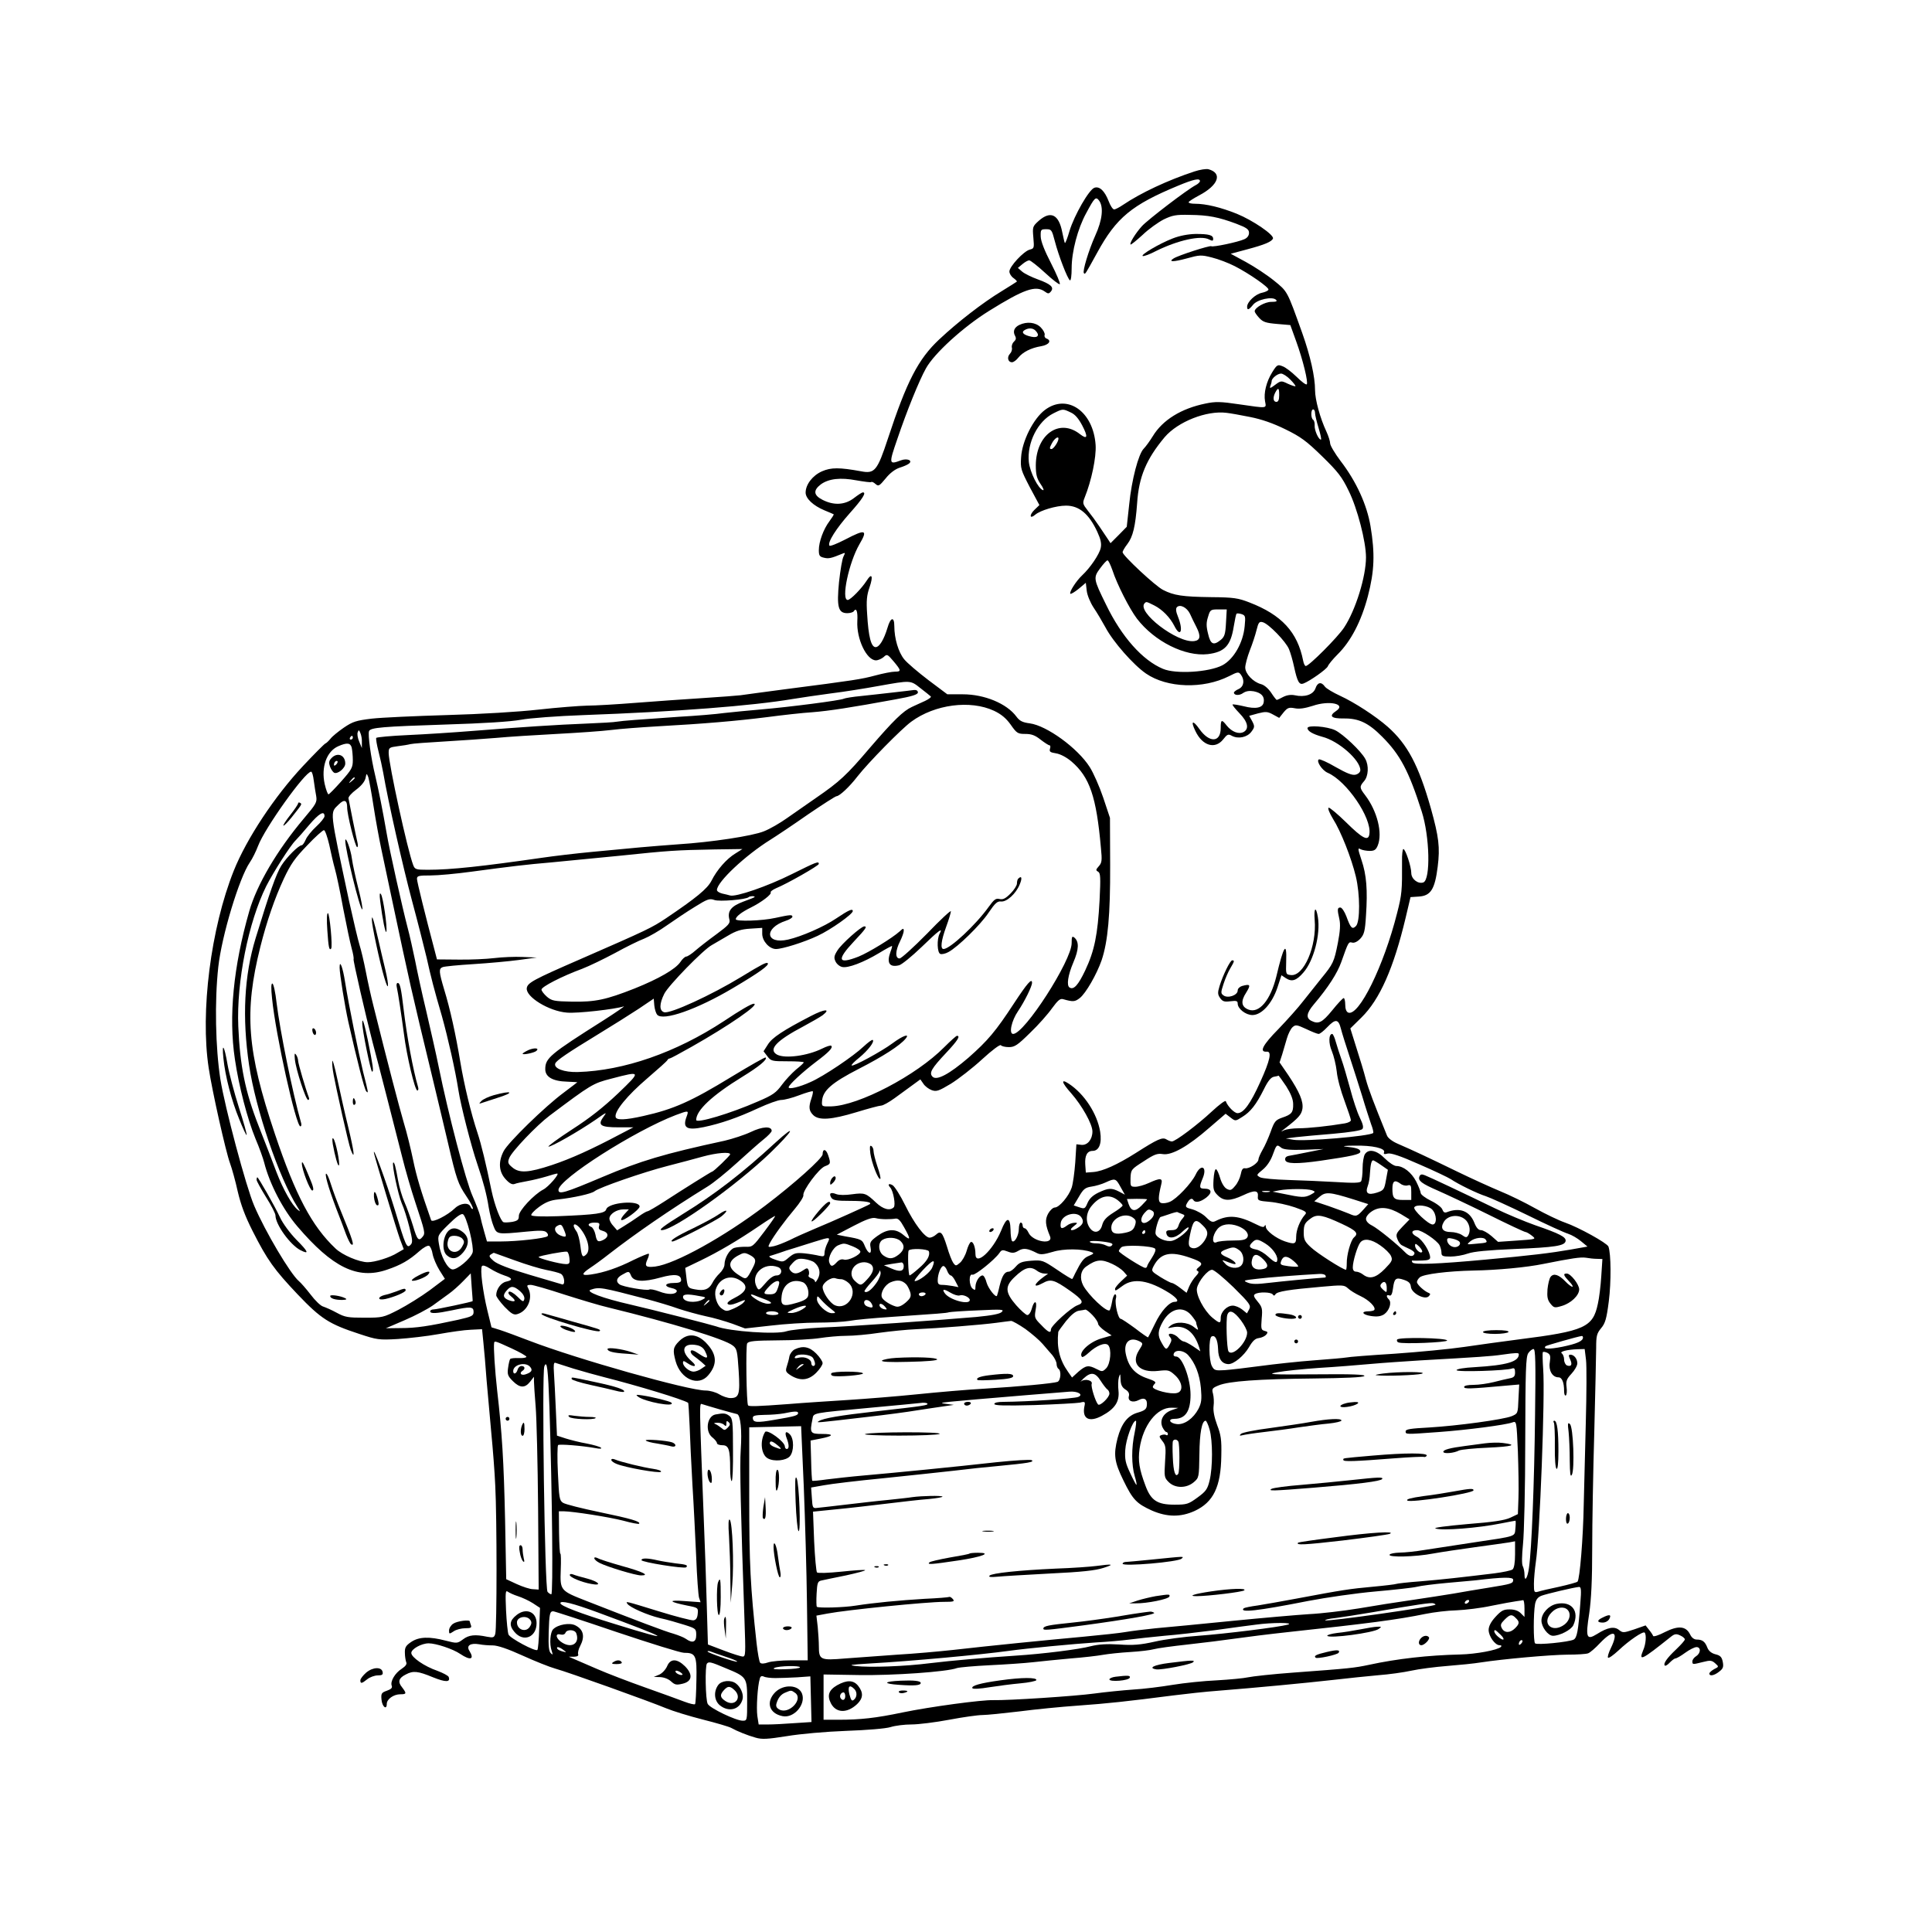 <?xml version="1.0" standalone="no"?>
<!DOCTYPE svg PUBLIC "-//W3C//DTD SVG 20010904//EN"
 "http://www.w3.org/TR/2001/REC-SVG-20010904/DTD/svg10.dtd">
<svg version="1.0" xmlns="http://www.w3.org/2000/svg"
 width="1024pt" height="1024pt" viewBox="0 0 1024 1024"
 preserveAspectRatio="xMidYMid meet">
<g transform="translate(0,1024) scale(0.1,-0.1)"
fill="#000000" stroke="none">
<path d="M6330 9331 c-140 -46 -283 -113 -378 -177 -19 -13 -40 -24 -47 -24
-7 0 -20 20 -29 44 -21 54 -48 80 -75 71 -28 -8 -107 -146 -132 -228 -11 -38
-22 -67 -25 -65 -2 3 -8 29 -14 58 -18 93 -61 115 -124 60 -33 -30 -34 -32
-29 -89 5 -56 4 -58 -19 -64 -32 -8 -108 -90 -108 -116 0 -11 10 -27 22 -35
12 -9 20 -17 17 -19 -2 -2 -39 -25 -81 -51 -99 -60 -232 -163 -330 -255 -111
-104 -172 -222 -272 -526 -56 -170 -70 -187 -142 -173 -115 21 -159 21 -207 0
-50 -22 -87 -70 -87 -113 0 -31 40 -69 100 -94 25 -10 47 -20 49 -21 1 -2 -9
-18 -23 -37 -31 -41 -56 -108 -56 -153 0 -28 4 -35 27 -40 24 -6 37 -4 97 21
16 7 17 6 7 -14 -7 -12 -17 -73 -24 -136 -13 -133 -4 -165 44 -165 15 0 31 5
34 10 14 22 22 -2 19 -52 -5 -94 49 -208 99 -208 11 0 29 8 40 17 18 17 20 17
53 -22 41 -49 42 -55 7 -55 -16 0 -62 -9 -103 -20 -75 -20 -105 -25 -485 -74
-110 -15 -213 -28 -230 -31 -16 -2 -106 -9 -200 -15 -93 -6 -252 -17 -353 -25
-101 -8 -218 -15 -260 -15 -42 -1 -158 -10 -257 -21 -106 -12 -306 -24 -485
-29 -168 -5 -348 -13 -400 -19 -83 -10 -101 -16 -148 -48 -29 -20 -61 -46 -70
-58 -10 -12 -22 -24 -28 -26 -5 -2 -59 -56 -118 -119 -150 -160 -299 -385
-367 -555 -122 -306 -178 -748 -133 -1045 18 -121 91 -446 113 -505 10 -27 29
-95 41 -150 17 -72 39 -131 79 -210 78 -154 114 -204 239 -336 124 -130 167
-157 326 -209 94 -31 104 -33 205 -27 58 4 156 15 216 26 61 11 137 22 170 23
l60 3 7 -70 c4 -38 12 -128 17 -200 6 -71 18 -197 25 -280 8 -82 18 -208 21
-280 9 -168 9 -757 0 -785 -6 -20 -11 -21 -44 -15 -62 13 -96 10 -127 -14 -30
-22 -32 -22 -91 -7 -87 23 -143 21 -184 -7 -28 -19 -34 -29 -33 -58 0 -18 4
-41 7 -49 5 -10 -3 -21 -24 -35 -36 -23 -61 -67 -53 -89 5 -12 -3 -19 -25 -27
-29 -10 -32 -15 -29 -47 3 -38 28 -58 28 -23 0 25 36 51 72 51 33 0 34 4 9 37
-24 29 -18 49 20 68 39 21 64 18 144 -15 67 -27 94 -27 83 2 -3 7 -30 21 -59
32 -70 24 -139 72 -139 95 0 21 54 51 92 51 39 0 129 -30 167 -56 55 -37 77
-29 49 16 -18 28 5 43 52 35 19 -4 52 -6 72 -6 25 0 79 -18 158 -54 66 -30
144 -61 173 -69 66 -18 501 -174 587 -210 36 -15 124 -42 195 -60 72 -18 139
-38 150 -44 32 -18 87 -40 130 -52 34 -10 63 -8 165 8 71 12 207 24 315 28
111 4 209 12 235 20 25 8 75 14 111 14 36 0 126 11 200 25 74 14 153 25 176
25 23 0 111 9 195 19 84 11 225 25 313 31 154 11 257 22 505 54 63 8 171 20
240 25 201 16 454 40 605 57 77 9 185 20 240 25 55 4 134 15 175 24 41 9 126
20 190 25 63 5 144 13 180 19 118 18 363 40 457 41 51 0 100 3 110 7 10 3 39
28 64 55 72 75 100 62 57 -27 -12 -24 -19 -48 -15 -51 4 -4 28 13 55 38 57 54
130 103 139 95 10 -11 7 -61 -8 -94 -25 -61 -8 -52 146 71 20 16 29 18 50 8
14 -6 25 -16 25 -21 0 -6 -21 -29 -46 -53 -48 -45 -70 -76 -60 -86 4 -3 15 4
26 16 12 12 25 22 30 22 6 0 29 13 52 30 22 16 49 30 60 30 24 0 23 -32 -2
-48 -11 -7 -20 -19 -20 -27 0 -18 0 -18 56 -4 39 10 47 9 65 -7 20 -18 20 -18
-6 -31 -14 -8 -25 -18 -25 -23 0 -16 26 -11 52 10 21 16 24 25 19 52 -5 25
-13 34 -39 40 -22 6 -36 18 -43 36 -12 31 -26 42 -56 42 -14 0 -27 10 -35 27
-22 45 -63 48 -133 13 -34 -18 -61 -26 -63 -21 -2 6 -12 21 -22 33 l-18 23
-60 -21 c-57 -19 -61 -19 -81 -3 -25 20 -60 14 -117 -22 -55 -34 -61 -19 -41
108 11 76 16 179 16 348 0 132 5 409 11 615 5 206 10 407 10 447 0 62 3 75 26
103 22 26 29 49 41 143 13 103 12 252 -2 290 -8 19 -158 102 -230 127 -32 11
-103 45 -157 75 -55 31 -139 72 -186 91 -48 20 -152 67 -232 106 -148 72 -229
110 -312 146 -28 12 -52 30 -57 44 -70 173 -97 243 -112 298 -9 36 -32 111
-50 167 l-32 102 59 58 c97 95 171 263 234 528 l26 110 44 3 c63 4 85 38 100
158 13 103 6 158 -36 309 -65 229 -124 340 -229 433 -65 57 -176 129 -252 164
-37 17 -74 39 -81 49 -19 27 -39 23 -50 -10 -12 -33 -57 -48 -110 -36 -20 4
-41 1 -61 -9 -16 -9 -32 -16 -34 -16 -2 0 -16 17 -30 39 -16 23 -37 41 -54 45
-41 11 -83 55 -83 88 0 15 11 56 24 90 14 35 30 84 36 109 10 41 15 46 33 41
31 -8 123 -103 139 -143 8 -19 20 -61 27 -94 17 -78 27 -96 49 -88 33 12 124
76 130 92 3 9 26 37 51 62 71 70 126 176 161 309 35 134 38 226 14 371 -19
113 -75 237 -159 346 -30 40 -55 82 -55 93 0 11 -9 39 -20 63 -33 70 -60 169
-60 219 0 71 -25 182 -68 303 -81 226 -77 219 -150 278 -37 30 -104 74 -148
98 l-81 44 86 23 c94 25 132 41 138 58 6 19 -106 96 -192 131 -85 34 -163 53
-221 53 -19 0 -34 3 -34 8 0 4 25 20 55 36 103 54 126 118 50 139 -11 3 -45
-2 -75 -12z m30 -51 c0 -5 -10 -15 -22 -21 -46 -24 -254 -183 -286 -218 -34
-38 -66 -90 -60 -97 3 -2 31 21 64 51 32 31 83 67 112 82 46 22 65 26 138 24
99 -1 153 -12 247 -47 55 -21 67 -30 67 -48 0 -15 -9 -27 -25 -34 -33 -15
-165 -43 -175 -37 -8 5 -176 -49 -200 -65 -30 -19 -1 -19 69 0 69 19 77 20
135 5 33 -8 88 -29 121 -46 76 -39 181 -112 178 -124 -1 -6 -17 -13 -35 -17
-34 -7 -78 -48 -78 -74 0 -20 9 -17 31 10 22 29 103 46 122 27 8 -8 2 -11 -25
-11 -34 0 -88 -31 -88 -50 0 -5 11 -21 24 -35 20 -22 36 -27 95 -32 l70 -6 31
-86 c36 -99 65 -219 56 -228 -4 -4 -28 14 -54 40 -26 25 -59 51 -75 56 -25 10
-29 8 -54 -32 -31 -50 -46 -110 -38 -154 7 -39 16 -38 -137 -16 -100 15 -127
15 -179 4 -128 -26 -227 -87 -279 -173 -16 -26 -38 -56 -48 -66 -28 -28 -64
-165 -77 -295 l-13 -119 -43 -44 -43 -43 -15 23 c-9 13 -29 43 -45 67 -16 24
-43 61 -60 82 -28 36 -29 40 -17 70 36 89 62 213 58 278 -12 179 -151 275
-269 186 -61 -46 -121 -165 -126 -251 -4 -59 -1 -67 46 -158 l51 -95 -27 -26
c-28 -28 -24 -50 5 -25 27 23 111 48 163 48 70 0 122 -44 166 -139 18 -39 23
-62 18 -85 -7 -34 -56 -106 -99 -146 -32 -30 -69 -89 -62 -97 3 -3 23 9 44 26
l38 32 5 -43 c3 -24 19 -62 36 -88 17 -25 45 -72 63 -105 40 -76 148 -199 215
-245 112 -77 303 -83 440 -14 47 24 51 24 63 8 21 -29 16 -63 -12 -76 -14 -6
-25 -15 -25 -19 0 -15 29 -17 49 -2 15 10 33 13 56 9 40 -8 58 -27 53 -57 -4
-31 -42 -39 -107 -22 -30 7 -56 11 -58 9 -3 -2 14 -23 36 -46 45 -46 53 -83
22 -100 -26 -13 -62 1 -89 34 -27 35 -32 33 -32 -13 0 -77 -60 -80 -113 -5
-35 50 -48 44 -21 -11 37 -78 104 -98 147 -44 21 27 27 30 46 19 34 -18 81 -8
103 21 18 24 19 29 5 56 l-16 29 47 13 c40 10 50 10 79 -6 l33 -18 23 29 c21
25 28 28 60 22 24 -5 54 0 95 13 87 30 179 10 124 -27 -41 -27 -27 -41 41 -40
78 1 130 -23 203 -97 95 -95 141 -182 209 -395 43 -133 48 -362 9 -377 -28
-10 -64 18 -64 50 0 34 -31 127 -42 127 -4 0 -8 -30 -7 -67 1 -152 -1 -175
-26 -272 -71 -282 -203 -549 -259 -528 -10 4 -16 19 -16 42 0 19 -4 35 -8 35
-5 0 -32 -29 -61 -65 -54 -66 -73 -75 -112 -55 -28 15 -24 41 14 86 78 92 125
166 146 225 38 107 38 108 58 103 11 -3 28 5 43 21 20 22 25 39 30 123 9 134
3 215 -24 294 -20 60 -20 66 -5 57 10 -5 32 -9 49 -9 24 0 33 6 42 28 27 65
-2 183 -67 268 -30 39 -30 45 -5 74 23 26 26 83 6 118 -22 41 -117 131 -160
152 -43 20 -146 28 -146 11 0 -16 28 -32 78 -46 87 -22 202 -124 202 -177 0
-10 -10 -20 -25 -24 -18 -4 -45 6 -105 40 -44 26 -85 44 -90 41 -15 -9 17 -58
47 -71 100 -43 234 -239 221 -324 -5 -41 -36 -25 -124 62 -45 44 -87 79 -92
77 -6 -2 4 -28 23 -59 42 -66 98 -209 121 -305 23 -95 23 -240 1 -263 -20 -20
-28 -12 -51 51 -10 26 -24 47 -32 47 -16 0 -17 -10 -5 -62 6 -26 4 -64 -8
-125 -20 -102 -25 -112 -89 -190 -26 -32 -68 -85 -94 -118 -25 -33 -85 -100
-132 -149 -84 -85 -103 -123 -63 -120 29 3 20 -43 -34 -162 -52 -115 -88 -164
-120 -164 -17 0 -53 37 -62 63 -2 7 -34 -17 -74 -54 -75 -70 -193 -159 -212
-159 -6 0 -19 5 -29 11 -21 13 -46 2 -162 -72 -98 -62 -175 -97 -225 -101
l-40 -3 -3 43 c-3 47 10 72 39 72 34 0 50 39 40 102 -16 96 -84 200 -166 254
-44 29 -39 7 12 -50 58 -66 113 -164 113 -203 0 -42 -26 -74 -58 -71 l-27 3
-6 -96 c-4 -53 -12 -113 -19 -134 -15 -45 -66 -105 -89 -105 -10 0 -26 -15
-36 -33 -17 -32 -15 -59 10 -119 20 -48 -92 -30 -114 19 -6 13 -15 23 -21 23
-5 0 -10 7 -10 15 0 8 -4 15 -10 15 -5 0 -10 -15 -10 -33 0 -35 -23 -77 -36
-65 -4 5 -8 32 -8 60 -2 71 -21 69 -50 -5 -44 -106 -136 -190 -136 -124 0 36
-12 68 -24 64 -6 -2 -16 -23 -23 -48 -7 -24 -23 -52 -35 -62 -21 -18 -23 -18
-36 0 -7 10 -22 48 -33 86 -24 76 -33 86 -58 63 -10 -9 -25 -16 -34 -16 -25 0
-82 75 -130 173 -25 51 -55 98 -66 105 -21 12 -28 4 -12 -13 16 -19 29 -93 18
-104 -20 -20 -56 -11 -94 25 -53 50 -60 53 -127 44 -34 -5 -69 -5 -84 1 -30
12 -40 4 -26 -19 9 -14 27 -17 102 -17 77 0 117 -7 101 -18 -12 -8 -206 -95
-284 -127 -50 -21 -113 -49 -140 -63 -28 -13 -65 -28 -83 -32 -33 -7 -33 -6
-22 16 21 39 81 121 132 181 27 32 48 65 46 73 -5 24 83 143 115 154 30 11 31
15 16 59 -11 33 -29 35 -29 4 0 -21 -152 -157 -304 -272 -219 -166 -477 -309
-583 -323 -50 -6 -58 1 -42 37 7 14 10 28 8 31 -3 2 -39 -13 -81 -33 -81 -41
-156 -67 -225 -77 -53 -8 -54 2 -5 35 20 13 64 45 97 71 143 111 324 236 525
360 30 18 99 74 154 124 54 49 118 106 142 125 24 19 44 40 44 46 0 26 -49 24
-111 -6 -34 -16 -96 -36 -138 -46 -324 -70 -446 -107 -647 -192 -201 -85 -234
-95 -234 -69 0 56 404 314 622 397 67 25 69 25 58 -6 -24 -62 -2 -77 90 -58
90 19 178 49 288 100 52 24 107 44 123 44 16 0 59 11 95 25 37 14 69 23 72 21
2 -3 -1 -19 -7 -37 -16 -46 -14 -66 9 -89 30 -30 97 -25 229 15 62 19 122 35
131 35 10 0 42 18 71 39 30 22 73 53 96 70 l41 30 16 -23 c8 -13 28 -28 44
-34 25 -9 37 -5 102 34 40 25 115 83 166 130 51 47 95 80 99 74 3 -5 22 -10
42 -10 31 0 46 10 113 76 43 41 95 100 116 130 31 42 43 53 59 48 53 -15 62
-14 88 6 32 25 90 126 116 201 33 99 46 239 45 504 l-1 250 -36 108 c-20 59
-52 131 -71 161 -64 101 -228 220 -318 232 -39 5 -54 13 -71 36 -51 69 -169
118 -284 118 l-82 0 -100 75 c-55 42 -113 91 -129 111 -30 37 -52 109 -52 176
0 51 -20 47 -36 -9 -19 -63 -43 -103 -63 -103 -24 0 -38 55 -45 175 -5 72 -2
100 13 143 20 58 12 78 -15 35 -26 -41 -86 -103 -101 -103 -36 0 6 198 62 295
46 78 33 82 -76 25 -43 -22 -80 -37 -83 -32 -11 17 36 91 108 172 68 76 90
111 69 110 -5 0 -26 -14 -47 -30 -48 -37 -107 -40 -167 -9 -47 24 -50 50 -8
82 42 30 104 37 188 21 41 -7 77 -12 79 -9 3 3 13 -2 22 -10 16 -14 20 -12 54
29 22 28 50 49 74 57 20 6 43 16 50 22 21 17 -11 29 -43 17 -64 -24 -65 -20
-19 113 50 148 116 311 152 375 44 79 196 218 334 304 185 115 247 137 295
103 18 -13 22 -13 33 0 18 22 0 39 -69 64 -33 12 -70 30 -83 41 l-23 20 24 20
c13 11 29 20 36 20 7 0 45 -30 84 -66 40 -37 75 -64 78 -60 4 4 -17 53 -46
110 -35 68 -54 116 -55 142 -1 37 1 39 29 39 28 0 30 -3 46 -64 20 -77 67
-199 80 -207 5 -3 9 25 9 64 0 88 32 210 77 292 45 84 51 90 69 66 24 -34 17
-102 -21 -185 -35 -78 -69 -191 -60 -199 7 -7 5 -10 70 108 102 187 184 254
430 356 82 34 115 41 115 24z m479 -1052 c17 -17 29 -33 27 -35 -2 -2 -20 4
-40 13 -35 17 -37 17 -68 -6 -25 -19 -30 -20 -25 -6 4 10 7 21 7 26 0 15 31
40 50 40 9 0 32 -14 49 -32z m-59 -83 c0 -24 -5 -35 -15 -35 -17 0 -20 23 -5
51 15 27 20 24 20 -16z m-1105 -91 c23 -10 42 -33 61 -69 32 -61 28 -77 -12
-46 -109 86 -233 -2 -234 -165 0 -49 5 -69 25 -99 14 -20 20 -35 13 -33 -26 9
-69 95 -75 150 -10 102 48 216 130 257 50 25 50 25 92 5z m1295 -3 c0 -11 9
-47 19 -80 10 -34 16 -61 12 -61 -13 0 -35 51 -33 75 1 13 -3 27 -8 30 -13 8
-13 55 0 55 6 0 10 -9 10 -19z m-345 -21 c61 -12 122 -33 187 -65 82 -40 112
-62 196 -144 83 -81 105 -109 140 -182 46 -92 92 -270 92 -353 0 -102 -55
-280 -116 -372 -34 -52 -186 -204 -203 -204 -5 0 -11 12 -14 28 -30 152 -114
243 -285 309 -59 23 -83 27 -202 28 -153 2 -198 9 -255 38 -41 20 -215 183
-215 200 0 6 11 25 25 43 30 39 43 95 52 217 9 140 49 234 146 350 70 82 222
142 327 129 19 -2 76 -12 125 -22z m-1015 -115 c0 -16 -26 -55 -37 -55 -11 0
-11 6 2 30 13 25 35 41 35 25z m286 -697 c24 -74 90 -204 130 -257 93 -121
255 -202 376 -188 89 11 121 45 137 146 6 35 12 66 15 68 2 3 14 2 27 -2 20
-7 21 -12 16 -64 -8 -88 -58 -175 -118 -207 -71 -37 -247 -48 -315 -19 -108
45 -219 169 -302 341 -67 136 -68 142 -31 192 17 23 34 42 39 42 5 0 16 -24
26 -52z m222 -187 c43 -22 83 -63 106 -108 33 -66 49 -26 20 47 -12 29 -13 45
-6 52 17 17 53 -2 69 -35 8 -18 23 -49 34 -70 25 -49 21 -71 -12 -75 -90 -11
-307 156 -262 201 9 9 9 9 51 -12z m380 -92 c-3 -60 -8 -74 -27 -90 -39 -32
-55 -25 -68 32 -10 40 -10 59 0 90 11 38 14 39 56 39 l43 0 -4 -71z m-1620
-346 c26 -20 51 -40 55 -44 5 -3 -9 -14 -30 -24 -21 -9 -52 -24 -70 -32 -46
-21 -98 -72 -222 -216 -125 -147 -161 -180 -286 -266 -49 -34 -119 -83 -155
-108 -35 -25 -90 -57 -121 -69 -61 -25 -281 -58 -454 -69 -55 -4 -145 -11
-200 -16 -55 -5 -170 -16 -255 -24 -85 -8 -204 -22 -265 -31 -320 -46 -484
-64 -608 -64 -63 0 -68 2 -77 25 -30 78 -130 537 -130 594 0 28 3 30 48 36 26
3 56 8 67 11 11 3 92 9 180 14 88 5 212 14 275 19 63 6 207 15 320 21 113 6
243 15 290 21 47 6 155 14 240 19 254 14 426 29 585 49 83 11 191 23 240 26
89 7 206 25 440 68 90 16 120 26 120 37 0 9 -8 14 -20 13 -11 -2 -60 -7 -110
-13 -49 -6 -126 -14 -171 -19 -44 -4 -85 -11 -91 -14 -14 -9 -294 -45 -438
-57 -66 -6 -154 -14 -196 -19 -42 -6 -150 -15 -240 -20 -217 -15 -299 -21
-329 -26 -14 -3 -86 -7 -160 -10 -157 -6 -352 -19 -605 -39 -99 -8 -253 -18
-343 -22 -89 -4 -165 -11 -168 -15 -2 -5 3 -37 12 -71 9 -35 20 -85 25 -113
26 -152 104 -497 153 -680 31 -115 65 -250 77 -300 23 -104 40 -170 81 -310
32 -115 71 -286 88 -395 12 -78 67 -294 100 -390 32 -94 50 -163 60 -228 6
-35 17 -80 26 -101 17 -44 19 -44 172 -29 71 7 97 7 108 -3 8 -7 11 -16 6 -21
-11 -11 -158 -28 -249 -28 l-72 0 -15 53 c-8 28 -18 66 -21 82 -4 17 -22 64
-40 105 -35 76 -131 444 -179 682 -14 70 -45 205 -67 300 -23 95 -49 216 -59
268 -11 52 -28 131 -40 175 -27 103 -96 411 -110 495 -23 132 -42 227 -61 308
-23 95 -40 219 -33 237 8 19 70 24 409 35 196 6 341 15 395 25 48 9 194 20
335 25 494 18 891 49 1105 85 47 8 139 21 205 30 66 8 179 26 250 39 174 31
170 31 223 -11z m390 -120 c38 -18 64 -39 89 -74 32 -46 38 -49 78 -49 32 0
51 -7 80 -30 21 -16 42 -30 47 -30 5 0 7 -8 3 -19 -4 -15 1 -19 33 -24 23 -4
55 -21 81 -43 97 -83 132 -187 156 -457 7 -68 5 -80 -11 -98 -16 -18 -17 -22
-4 -29 13 -7 14 -30 8 -152 -10 -183 -27 -267 -76 -371 -37 -78 -61 -105 -83
-91 -17 10 -9 65 20 133 30 70 31 110 5 132 -12 9 -14 4 -14 -30 0 -92 -250
-481 -310 -481 -24 0 -9 70 26 121 35 52 74 131 74 150 0 27 -26 -3 -95 -108
-98 -150 -140 -199 -242 -289 -100 -86 -168 -123 -190 -101 -20 20 -7 43 73
128 59 63 76 89 56 89 -4 0 -34 -27 -67 -60 -148 -150 -454 -310 -599 -314
-50 -1 -51 -1 -49 28 4 56 51 97 195 171 127 65 219 124 248 160 25 30 -15 16
-70 -25 -58 -43 -209 -125 -216 -117 -3 3 15 21 40 41 47 39 82 84 72 94 -4 3
-25 -13 -49 -35 -52 -50 -212 -158 -281 -188 -59 -27 -116 -40 -116 -28 0 13
75 82 145 135 68 51 91 75 81 85 -3 4 -25 -3 -49 -15 -77 -38 -195 -54 -238
-32 -49 27 -5 74 141 151 41 22 86 48 100 58 46 36 11 34 -62 -4 -147 -76
-206 -115 -228 -151 l-23 -36 20 -26 c19 -26 25 -27 107 -27 47 0 86 -2 86 -6
0 -3 -18 -20 -41 -38 -22 -19 -56 -55 -75 -81 -30 -41 -47 -54 -127 -88 -146
-64 -327 -118 -327 -98 0 51 84 130 245 229 88 54 134 92 123 102 -3 3 -83
-43 -179 -101 -216 -132 -308 -173 -469 -209 -97 -22 -144 -23 -147 -5 -7 30
62 114 166 203 58 50 108 94 109 99 2 4 7 8 12 8 4 0 56 28 116 62 198 112
366 228 329 228 -12 0 -70 -33 -158 -92 -254 -167 -531 -263 -775 -270 -72 -2
-128 19 -119 45 5 16 68 58 227 155 74 45 171 106 215 135 l80 54 3 -36 c2
-20 9 -42 15 -49 30 -36 212 28 402 141 142 84 194 122 184 132 -7 6 -31 -6
-139 -72 -159 -97 -379 -198 -410 -188 -26 8 -26 44 1 98 22 44 208 235 252
258 14 8 52 30 84 49 45 27 72 35 121 38 l62 4 0 -31 c0 -39 38 -81 73 -81 34
0 149 36 221 70 69 32 186 115 186 131 0 15 -21 6 -88 -39 -63 -43 -184 -96
-255 -112 -120 -27 -130 61 -11 100 19 6 34 16 34 21 0 12 -12 11 -90 -6 -71
-16 -210 -20 -210 -7 0 14 31 38 80 62 58 29 111 70 105 80 -3 4 10 14 28 22
61 25 227 120 227 129 0 16 -12 11 -145 -55 -126 -63 -296 -122 -326 -112 -7
2 -26 7 -41 10 -16 4 -28 12 -28 19 1 43 150 183 283 266 32 20 122 80 199
134 78 53 146 97 152 97 16 1 68 49 111 105 58 74 233 252 285 290 125 92 313
116 438 58z m-3350 -168 l0 -30 -14 34 c-8 18 -12 41 -8 50 5 14 7 13 14 -4 5
-11 9 -33 8 -50z m-48 25 c0 -5 -5 -10 -11 -10 -5 0 -7 5 -4 10 3 6 8 10 11
10 2 0 4 -4 4 -10z m-6 -52 c3 -13 6 -43 6 -67 0 -39 -6 -50 -61 -112 -34 -38
-64 -69 -68 -69 -4 0 -13 24 -20 54 -20 90 10 174 72 201 46 20 64 18 71 -7z
m-201 -175 c4 -27 9 -64 13 -83 5 -32 0 -41 -67 -120 -139 -165 -248 -349
-288 -490 -84 -293 -110 -557 -76 -784 21 -143 66 -316 109 -421 21 -49 41
-106 46 -126 29 -114 99 -249 176 -339 186 -218 319 -283 474 -230 75 25 119
51 172 98 21 19 44 32 52 29 7 -3 16 -23 19 -44 4 -21 20 -59 36 -85 l29 -46
-81 -61 c-45 -33 -119 -79 -165 -103 -80 -41 -85 -42 -180 -42 -86 0 -103 2
-147 26 -27 15 -60 29 -72 33 -13 3 -43 32 -67 64 -24 31 -52 63 -62 71 -45
38 -178 262 -237 400 -43 100 -155 520 -179 670 -26 168 -31 413 -11 595 18
165 111 472 167 554 14 20 33 59 44 88 36 95 249 393 281 393 5 0 11 -21 14
-47z m317 -137 c11 -72 30 -174 41 -226 11 -52 35 -167 54 -255 98 -462 102
-481 219 -965 30 -124 66 -277 81 -340 44 -190 53 -215 96 -279 23 -34 39 -65
35 -68 -3 -3 -8 2 -12 11 -9 24 -54 20 -83 -8 -39 -38 -121 -79 -126 -63 -54
154 -77 230 -95 317 -12 58 -34 148 -50 200 -24 82 -83 307 -161 620 -12 47
-30 128 -40 180 -10 52 -25 115 -33 140 -8 25 -33 131 -56 235 -105 493 -102
464 -55 511 29 29 45 24 45 -14 -1 -37 43 -212 53 -212 4 0 5 10 2 23 -7 28
-45 217 -48 236 -1 8 17 28 40 45 27 20 45 42 50 60 6 29 6 29 15 7 4 -13 17
-82 28 -155z m-100 150 c0 -2 -8 -10 -17 -17 -16 -13 -17 -12 -4 4 13 16 21
21 21 13z m-160 -202 c0 -8 -20 -33 -44 -55 -24 -22 -50 -54 -56 -70 -7 -16
-16 -29 -21 -29 -16 0 -78 -61 -108 -108 -27 -43 -63 -145 -136 -384 -61 -199
-72 -421 -35 -672 34 -233 159 -600 257 -754 16 -25 16 -26 1 -14 -30 24 -77
107 -112 198 -18 49 -61 159 -95 246 -72 183 -99 319 -108 528 -10 237 54 554
148 743 37 73 128 216 156 243 10 10 43 47 72 82 52 61 81 78 81 46z m25 -151
c9 -43 22 -100 30 -128 8 -27 28 -122 44 -210 17 -88 37 -183 45 -212 8 -28
12 -54 10 -56 -4 -4 65 -303 101 -442 29 -106 123 -476 156 -605 17 -69 49
-179 71 -245 51 -154 53 -162 38 -180 -21 -26 -29 -17 -51 58 -12 39 -32 96
-45 125 -13 29 -28 81 -34 115 -13 73 -20 100 -26 95 -8 -9 26 -169 45 -215
12 -26 30 -84 41 -128 17 -68 18 -81 6 -93 -20 -20 -25 -9 -85 191 -44 144
-120 351 -108 292 9 -38 118 -400 137 -453 l20 -53 -33 -19 c-39 -25 -120 -50
-158 -50 -45 0 -135 38 -171 73 -125 118 -212 282 -321 607 -148 441 -164 645
-77 992 34 135 76 257 124 360 37 79 60 111 124 177 42 45 83 81 89 81 6 0 18
-35 28 -77z m2152 -47 c-46 -28 -97 -86 -126 -144 -22 -43 -81 -91 -241 -199
-77 -51 -95 -60 -457 -218 -246 -107 -277 -124 -281 -152 -7 -46 118 -123 213
-130 55 -5 256 18 301 33 10 4 -37 -29 -106 -73 -286 -181 -310 -201 -310
-260 0 -41 40 -64 116 -66 30 -1 54 -3 54 -3 0 -1 -33 -25 -72 -55 -99 -73
-296 -265 -319 -311 -29 -57 -25 -109 11 -148 21 -23 35 -30 48 -25 9 4 40 10
67 15 28 5 73 16 100 24 28 9 54 16 58 16 15 0 -46 -71 -74 -85 -49 -26 -129
-111 -129 -139 0 -21 -6 -26 -34 -32 -19 -3 -40 -4 -47 -2 -15 5 -47 88 -64
168 -29 142 -55 248 -74 305 -35 105 -71 256 -91 375 -24 145 -54 282 -86 386
-28 94 -29 110 -8 118 9 4 82 11 163 16 80 5 189 15 241 22 l95 13 -75 3 c-41
2 -109 -1 -150 -6 -41 -5 -126 -9 -189 -8 l-115 1 -13 50 c-48 181 -93 362
-93 377 0 16 9 18 72 18 39 0 137 9 217 20 209 28 291 38 421 49 63 6 225 22
360 35 269 28 299 30 510 34 l145 2 -38 -24z m103 -230 c0 -2 -27 -13 -61 -25
-64 -24 -85 -50 -73 -95 5 -20 -6 -31 -68 -77 -40 -29 -90 -68 -111 -86 -20
-18 -43 -33 -50 -33 -6 0 -21 -13 -31 -29 -26 -38 -115 -89 -242 -140 -152
-60 -209 -72 -331 -70 -95 2 -108 4 -134 26 -16 14 -29 31 -29 38 0 15 109 71
215 110 39 15 117 53 175 84 58 32 127 66 154 76 27 11 81 42 120 70 39 27
105 72 148 98 67 42 79 46 104 37 25 -10 169 2 182 15 6 6 32 7 32 1z m3107
-698 c6 -24 27 -90 46 -148 19 -58 49 -152 67 -210 17 -58 39 -124 47 -148 9
-23 14 -44 11 -47 -17 -17 -363 -46 -423 -36 l-40 7 55 7 c30 3 119 12 198 18
88 8 146 17 153 25 7 9 3 26 -14 61 -13 26 -36 95 -51 153 -16 58 -36 128 -46
155 -10 28 -23 69 -30 93 -6 23 -15 42 -19 42 -19 0 -20 -50 -2 -91 10 -24 22
-73 26 -108 3 -36 22 -105 41 -155 18 -50 34 -96 34 -103 0 -7 -15 -14 -32
-17 -88 -15 -195 -26 -244 -26 -31 0 -65 -5 -77 -10 -21 -10 -21 -10 1 7 74
57 90 75 95 106 6 39 -15 89 -75 179 l-46 67 14 43 c7 24 18 62 25 85 7 24 20
50 30 59 16 14 22 13 72 -10 29 -14 59 -26 66 -26 7 0 27 16 45 35 44 46 60
45 73 -7z m-3831 -343 c-78 -74 -150 -131 -245 -192 -74 -48 -129 -89 -124
-90 12 -4 158 79 251 143 58 41 61 42 40 14 -32 -44 -15 -55 81 -55 l78 0 -71
-37 c-149 -79 -259 -129 -361 -163 -124 -41 -173 -44 -210 -12 -23 19 -25 26
-16 49 13 35 146 174 214 225 220 165 229 171 327 196 160 42 160 41 36 -78z
m3541 38 c25 -40 37 -70 37 -95 1 -44 -8 -55 -59 -72 -34 -12 -41 -20 -60 -74
-12 -33 -31 -76 -43 -96 -12 -21 -22 -44 -22 -51 0 -19 -49 -51 -71 -47 -12 2
-18 -7 -23 -33 -4 -19 -17 -47 -30 -61 -19 -23 -25 -25 -44 -15 -13 7 -27 30
-35 57 -7 25 -17 46 -22 47 -6 1 -11 -24 -13 -55 -3 -51 0 -61 22 -83 32 -32
66 -32 135 0 61 29 82 27 78 -7 -2 -21 3 -23 63 -28 36 -3 95 -16 133 -29 60
-21 66 -26 53 -40 -26 -30 -46 -80 -46 -116 0 -39 -7 -42 -61 -24 -46 16 -99
56 -100 77 0 10 -3 12 -6 5 -3 -9 -14 -8 -41 6 -97 49 -150 54 -218 20 -17 -9
-26 -6 -51 19 -16 17 -49 35 -72 42 -36 9 -40 13 -31 30 13 25 27 33 35 20 10
-17 38 -11 69 13 33 26 28 47 -10 47 -28 0 -29 8 -9 56 25 61 -10 78 -38 18
-23 -47 -101 -129 -137 -144 -16 -7 -37 -9 -46 -6 -16 6 -16 29 1 99 9 34 -5
35 -66 7 -24 -11 -56 -20 -71 -20 -26 0 -27 2 -26 46 2 45 4 47 70 89 56 37
72 43 102 38 47 -7 133 41 246 140 l86 74 26 -20 c26 -20 26 -20 62 3 44 27
74 65 115 147 21 43 37 63 53 66 13 2 24 5 25 6 1 0 19 -25 40 -56z m-25 -327
c13 -9 47 -12 120 -10 l103 4 -80 -16 c-44 -9 -90 -18 -103 -20 -16 -3 -22
-10 -20 -22 4 -21 61 -22 188 -4 165 24 210 34 210 48 0 14 -20 21 -80 27 -19
2 3 5 49 5 94 2 165 -14 157 -35 -4 -10 1 -12 19 -7 17 4 66 -12 167 -57 79
-34 154 -70 168 -79 38 -26 140 -76 185 -90 22 -7 121 -52 220 -100 99 -49
196 -93 216 -99 19 -6 50 -24 69 -40 l34 -28 -90 -16 c-103 -18 -210 -31 -449
-53 -258 -24 -381 -28 -389 -15 -4 6 -4 11 1 10 4 -1 27 -1 51 0 31 1 42 5 42
16 0 31 -41 95 -70 110 -33 17 -32 35 1 35 25 0 105 -54 119 -80 5 -10 10 -28
10 -39 0 -18 6 -21 48 -21 26 0 67 7 92 16 31 11 107 18 245 24 218 9 268 17
273 42 4 21 -30 39 -161 84 -56 20 -153 60 -216 91 -167 81 -343 164 -369 174
-17 7 -24 5 -29 -7 -8 -22 12 -37 97 -74 41 -18 161 -74 266 -126 104 -52 194
-94 200 -94 5 0 20 -9 33 -19 24 -19 24 -19 -77 -26 l-102 -7 -35 31 c-20 17
-45 31 -55 31 -14 0 -25 12 -36 40 -25 62 -77 82 -146 55 -11 -4 -18 0 -23 14
-3 11 -30 32 -61 47 -29 14 -54 33 -54 41 0 7 -11 35 -24 61 -25 48 -68 82
-105 82 -12 0 -39 18 -61 40 -43 44 -87 53 -106 22 -6 -9 -12 -43 -12 -74 0
-32 -4 -63 -8 -69 -5 -9 -40 -10 -133 -4 -69 4 -183 9 -253 11 -70 2 -137 8
-149 14 -21 12 -21 12 14 41 22 18 42 48 53 79 20 55 21 56 46 36z m-2922 -34
c0 -7 -88 -92 -96 -92 -4 0 -159 -97 -251 -157 -45 -29 -86 -53 -91 -53 -5 0
-27 -13 -48 -28 -21 -15 -56 -38 -76 -50 l-37 -23 -20 23 c-12 12 -21 30 -21
39 0 24 38 49 74 49 l29 0 -23 -25 c-13 -14 -21 -28 -17 -31 9 -9 97 55 97 71
0 36 -167 22 -177 -15 -6 -21 -52 -28 -255 -36 -83 -3 -138 -1 -142 5 -3 5 15
25 41 44 36 26 62 36 103 40 81 9 175 30 191 43 24 20 261 102 386 134 65 17
150 39 188 50 73 20 145 26 145 12z m3450 -57 l36 -25 -10 -54 c-9 -51 -12
-55 -48 -67 -47 -15 -63 -4 -49 34 6 14 11 45 12 69 3 47 8 68 17 68 3 0 22
-11 42 -25z m-1381 -116 l23 -41 -30 16 c-41 21 -57 20 -110 -5 -31 -15 -48
-32 -58 -55 -13 -31 -16 -32 -43 -23 l-30 10 28 47 c23 40 33 48 67 53 21 3
55 13 74 22 50 23 54 22 79 -24z m1484 17 c10 -8 27 -12 37 -9 18 5 20 0 20
-36 l0 -41 -44 0 c-47 0 -56 9 -56 59 0 42 12 50 43 27z m-468 -35 c18 -7 18
-9 -10 -24 -31 -15 -45 -15 -145 6 l-55 11 35 7 c49 9 151 9 175 0z m-227 -8
c-10 -2 -26 -2 -35 0 -10 3 -2 5 17 5 19 0 27 -2 18 -5z m446 -40 l78 -25 -23
-26 c-36 -40 -40 -42 -78 -25 -20 8 -69 27 -110 41 l-75 25 28 24 c32 27 52
26 180 -14z m-1250 -4 c14 -11 26 -24 26 -28 0 -5 -22 -22 -50 -39 -36 -23
-51 -39 -58 -64 -10 -41 -43 -49 -66 -16 -24 34 -20 82 11 118 44 53 93 63
137 29z m156 4 c0 -1 -13 -16 -30 -33 -33 -34 -54 -31 -68 8 l-9 27 53 1 c30
0 54 -1 54 -3z m1510 -53 c26 -26 27 -80 3 -80 -22 0 -105 78 -97 91 10 17 73
10 94 -11z m-165 -25 l46 -28 -37 -38 c-33 -34 -37 -42 -28 -65 5 -15 16 -30
24 -34 8 -4 27 -14 43 -21 15 -7 26 -17 24 -23 -6 -19 -27 -17 -49 6 -44 45
-143 125 -175 142 -21 10 -33 24 -33 36 0 12 14 29 33 41 41 26 89 21 152 -16z
m-1317 17 c17 -11 6 -37 -23 -56 -36 -24 -50 10 -18 46 18 20 22 21 41 10z
m156 -16 c17 -6 17 -8 4 -24 -9 -9 -19 -27 -22 -39 -6 -17 -15 -23 -37 -23
-24 0 -30 -4 -27 -17 6 -32 47 -28 84 8 19 18 34 28 34 22 0 -16 -57 -62 -86
-69 -31 -8 -82 13 -89 36 -5 16 17 90 27 90 2 0 21 7 43 14 22 8 42 13 45 12
3 -2 13 -6 24 -10z m-3774 -96 c12 -49 19 -97 15 -108 -10 -33 -83 -94 -108
-90 -26 4 -62 72 -71 137 -7 43 -6 45 52 102 39 39 65 57 75 54 9 -4 23 -40
37 -95z m3242 77 c13 -20 9 -35 -14 -51 -34 -24 -59 -20 -28 4 23 18 23 20 5
19 -11 0 -29 -6 -39 -14 -29 -22 -38 -18 -34 12 5 46 86 68 110 30z m-1682
-76 c-58 -77 -62 -81 -98 -79 -20 0 -47 -2 -60 -6 -25 -8 -52 -53 -52 -88 0
-13 -12 -34 -26 -47 -14 -13 -32 -37 -39 -52 -18 -33 -42 -42 -90 -33 -40 7
-41 9 -48 72 l-5 42 81 39 c93 45 196 105 312 184 44 30 81 53 83 52 2 -2 -24
-39 -58 -84z m1955 75 c16 -12 18 -19 10 -43 -8 -22 -19 -30 -52 -37 -52 -11
-73 -3 -73 27 0 50 73 84 115 53z m1108 -33 c77 -36 89 -50 63 -72 -17 -15
-39 -93 -38 -138 0 -18 -2 -33 -4 -33 -16 0 -155 89 -186 119 -32 29 -38 42
-38 76 0 45 5 54 40 79 32 22 62 16 163 -31z m660 16 c18 -23 22 -56 8 -78 -7
-11 -13 -11 -32 3 -13 9 -40 16 -60 16 -41 0 -56 19 -38 51 22 42 90 46 122 8z
m-3078 9 c17 0 39 1 50 3 15 3 26 -8 47 -46 36 -64 35 -73 -3 -41 -42 36 -85
34 -139 -5 -37 -27 -41 -34 -36 -60 8 -41 -12 -37 -30 6 -14 35 -17 37 -104
52 l-45 9 90 47 c65 34 97 45 115 41 14 -4 39 -6 55 -6z m1680 -33 c29 -28 31
-46 9 -81 -21 -31 -48 -46 -68 -38 -19 7 -20 22 -4 91 14 59 27 65 63 28z
m-3200 -4 c-4 -14 1 -20 20 -25 30 -8 33 -31 6 -46 -31 -16 -38 -12 -45 26 -4
19 -14 38 -22 41 -25 9 -15 23 17 23 25 0 29 -3 24 -19z m-185 -21 c15 -36 12
-40 -18 -29 -28 11 -40 38 -21 50 22 13 26 11 39 -21z m82 13 c42 -49 60 -117
36 -141 -20 -20 -25 -14 -32 46 -4 31 -13 66 -21 76 -27 36 -12 51 17 19z
m3491 8 c38 -15 59 -40 48 -59 -8 -13 -25 -17 -78 -17 -37 0 -76 -4 -85 -9
-26 -12 -24 34 3 68 22 28 65 35 112 17z m-493 -31 c0 -5 -5 -10 -11 -10 -5 0
-7 5 -4 10 3 6 8 10 11 10 2 0 4 -4 4 -10z m-1685 -60 c-8 -16 -15 -39 -15
-51 0 -18 -4 -20 -27 -15 -16 4 -51 10 -78 13 -45 4 -55 2 -83 -21 -30 -26
-32 -27 -74 -12 -24 8 -36 16 -28 19 8 2 31 10 50 16 19 7 55 19 80 26 25 8
72 23 105 33 86 27 88 27 70 -8z m387 13 c25 -23 22 -48 -8 -72 -32 -25 -52
-26 -82 -5 -27 19 -30 68 -4 83 26 16 73 13 94 -6z m2962 -3 c12 -12 -2 -30
-23 -30 -21 0 -41 19 -41 38 0 10 7 12 28 7 15 -3 31 -10 36 -15z m141 9 c10
-15 7 -16 -52 -21 -51 -5 -51 -5 -30 13 24 20 72 25 82 8z m-1996 -15 c16 -4
21 -8 14 -15 -8 -8 -17 -7 -31 0 -11 6 -34 11 -51 11 -16 0 -32 3 -35 8 -4 8
60 5 103 -4z m826 -4 c36 -22 65 -60 65 -85 0 -22 -12 -19 -49 15 -18 17 -46
34 -62 37 -37 7 -43 17 -23 37 20 21 30 20 69 -4z m611 -11 c25 -17 50 -42 56
-55 10 -22 7 -29 -32 -69 -47 -48 -81 -57 -116 -30 -10 8 -27 15 -36 15 -12 0
-18 8 -18 23 0 32 25 114 40 132 19 23 58 18 106 -16z m-2796 -5 c22 -9 40
-21 40 -28 0 -17 -65 -49 -87 -42 -13 4 -26 -1 -38 -14 -23 -25 -32 -25 -40 0
-8 25 20 79 48 90 30 12 32 12 77 -6z m3017 -30 c-10 -10 -37 16 -37 34 0 13
4 12 22 -5 12 -13 19 -25 15 -29z m-1415 18 c6 -6 -2 -25 -16 -47 -14 -21 -26
-42 -26 -46 0 -5 -5 -9 -10 -9 -14 0 -140 80 -140 89 0 4 6 13 13 20 14 15
164 8 179 -7z m-625 -24 c18 -9 35 -7 83 7 58 18 156 17 204 -1 16 -6 14 -9
-12 -20 -28 -11 -40 -27 -74 -94 -6 -14 -13 -27 -15 -29 -1 -2 -38 20 -80 49
-76 51 -79 52 -137 48 -49 -4 -63 -9 -82 -31 -13 -15 -29 -27 -37 -27 -22 0
-35 -20 -49 -75 -6 -28 -13 -51 -14 -53 -7 -11 -46 39 -55 70 -5 21 -15 38
-21 38 -17 0 -37 -32 -38 -59 0 -20 -2 -21 -15 -11 -20 16 -21 82 -1 74 13 -5
117 78 143 115 11 17 17 18 43 8 25 -10 36 -9 58 4 27 16 48 13 99 -13z m1071
16 c24 -17 30 -62 10 -82 -19 -19 -63 -14 -84 10 -19 21 -19 21 1 14 11 -5 29
-11 39 -14 32 -9 8 18 -30 34 -41 17 -43 29 -6 42 38 14 45 14 70 -4z m-1645
-6 c8 -23 -10 -54 -54 -91 -23 -21 -45 -37 -48 -37 -7 0 -11 122 -5 132 9 13
101 9 107 -4z m-1905 -36 c3 -27 0 -32 -18 -32 -32 0 -152 32 -145 38 7 7 136
31 150 28 6 -2 11 -17 13 -34z m-290 -12 c60 -22 136 -45 168 -51 32 -6 67
-15 76 -20 21 -11 25 -64 6 -56 -7 2 -85 25 -173 51 -108 32 -169 56 -189 73
-23 20 -26 27 -15 34 8 5 15 9 16 9 1 0 51 -18 111 -40z m1245 29 c34 -18 37
-30 17 -68 -35 -67 -33 -66 -79 -36 -54 36 -54 70 0 100 31 17 36 17 62 4z
m2337 -16 c60 -21 68 -30 44 -49 -13 -10 -15 -17 -7 -20 9 -4 6 -12 -8 -27
-12 -12 -28 -37 -36 -55 l-14 -34 -34 26 c-18 14 -38 26 -44 26 -5 0 -32 14
-60 31 -49 31 -50 32 -37 58 37 70 88 82 196 44z m386 -8 c31 -31 27 -49 -13
-53 -37 -4 -56 17 -47 52 8 33 28 33 60 1z m161 -9 c15 -13 26 -26 23 -29 -3
-2 -26 -1 -51 2 -43 6 -46 8 -38 29 11 28 31 28 66 -2z m1607 12 l29 -1 -6
-91 c-3 -50 -11 -116 -18 -146 -26 -125 -70 -145 -419 -189 -85 -11 -216 -29
-290 -40 -74 -11 -241 -27 -370 -36 -129 -8 -244 -17 -255 -20 -11 -2 -87 -9
-170 -15 -82 -6 -211 -20 -285 -30 -74 -10 -160 -20 -189 -22 -50 -3 -56 -1
-68 22 -16 30 -17 146 -2 156 19 11 33 -15 35 -66 1 -52 20 -79 55 -80 29 0
82 44 109 90 19 33 33 46 52 48 15 2 32 10 39 18 10 12 9 16 -8 20 -19 5 -20
11 -16 64 5 53 3 62 -21 91 -21 25 -24 34 -14 40 19 13 86 11 94 -2 5 -8 9 -7
14 1 9 15 71 25 244 40 112 10 120 10 140 -8 11 -11 42 -30 68 -42 45 -21 84
-61 71 -74 -4 -3 -17 -6 -29 -6 -43 0 -34 -18 12 -25 34 -5 52 -2 70 9 27 19
42 62 25 79 -15 15 -14 27 3 21 9 -4 15 7 19 37 7 54 15 60 57 46 27 -9 36
-18 38 -38 4 -34 75 -71 95 -49 9 10 9 13 0 17 -24 9 -63 45 -63 58 0 7 7 18
15 25 20 17 147 33 285 36 125 2 283 17 370 35 150 30 197 37 225 33 17 -3 43
-6 59 -6z m-4148 -19 c28 -23 35 -56 19 -86 -8 -15 -15 -23 -15 -16 0 6 -9 15
-20 18 -11 4 -18 11 -14 16 3 6 3 17 0 26 -6 14 -9 14 -31 -1 -30 -20 -49 -20
-65 -1 -11 13 -9 20 11 41 20 21 30 25 62 21 21 -3 45 -11 53 -18z m625 -27
c-11 -27 -70 -72 -92 -72 -7 0 12 26 42 58 55 58 70 62 50 14z m954 19 c22
-10 49 -28 60 -40 l19 -22 -32 -30 c-18 -17 -32 -34 -32 -40 0 -13 2 -12 40
16 58 43 139 30 249 -39 41 -27 53 -46 27 -46 -28 0 -73 -49 -105 -117 -18
-37 -34 -69 -36 -71 -1 -2 -33 20 -69 48 -37 27 -71 50 -76 50 -14 0 -32 79
-26 106 4 13 2 24 -4 24 -5 0 -13 -18 -16 -40 -4 -22 -10 -42 -13 -45 -17 -10
-112 80 -140 132 -20 39 -14 80 17 101 52 37 80 40 137 13z m-1275 -6 c15 -18
7 -43 -25 -77 -31 -34 -35 -34 -64 -7 -40 37 -9 99 50 99 14 0 32 -7 39 -15z
m170 -5 c0 -29 -20 -33 -66 -13 l-39 17 40 7 c22 3 46 7 53 8 6 0 12 -8 12
-19z m-2117 -50 c44 -14 47 -25 9 -33 -27 -6 -52 -40 -52 -72 0 -8 20 -35 44
-61 36 -37 49 -45 68 -39 55 16 84 86 58 136 -9 16 -7 19 13 19 12 0 92 -23
177 -51 85 -27 191 -59 235 -69 332 -81 615 -167 658 -201 23 -17 25 -28 32
-134 8 -127 2 -145 -44 -145 -14 0 -41 9 -59 20 -18 11 -50 20 -72 20 -91 0
-683 167 -935 264 -60 23 -130 49 -155 57 l-45 14 -22 90 c-24 99 -39 217 -29
234 5 7 20 2 44 -13 20 -13 54 -29 75 -36z m1451 44 c26 -10 20 -44 -8 -44
-16 0 -36 -14 -59 -41 -34 -39 -36 -40 -46 -21 -36 67 37 135 113 106z m896
-19 c5 -14 14 -25 19 -25 5 0 17 -14 25 -31 l16 -31 -31 6 c-18 3 -42 6 -55 6
-19 0 -24 5 -24 24 0 33 17 76 30 76 6 0 15 -11 20 -25z m476 0 c10 -8 28 -15
39 -15 l20 -1 -20 -14 c-57 -41 -63 -65 -9 -36 43 24 61 19 145 -40 69 -49 77
-64 40 -77 -34 -12 -141 -109 -141 -128 0 -23 -14 -16 -52 24 -35 35 -36 39
-29 80 10 51 -8 54 -21 4 -5 -18 -15 -32 -23 -32 -7 0 -34 24 -59 52 -59 68
-61 100 -8 150 53 51 83 59 118 33z m-851 -65 c-26 -37 -52 -56 -63 -45 -3 2
14 25 37 50 22 24 42 50 42 57 1 7 3 5 6 -5 3 -10 -7 -36 -22 -57z m1893 -23
c87 -86 93 -96 83 -116 l-12 -22 -26 21 c-14 11 -36 20 -49 20 -31 0 -64 -33
-64 -65 0 -31 -5 -31 -44 1 -45 38 -89 122 -82 157 8 37 57 97 80 97 11 0 61
-42 114 -93z m-3193 61 c14 -32 66 -34 156 -9 75 21 109 16 109 -14 0 -11 -12
-15 -40 -15 -47 0 -53 -18 -10 -27 17 -3 29 -11 27 -17 -6 -18 -47 -19 -93 -1
-24 9 -48 14 -53 10 -13 -7 -142 15 -158 28 -21 15 -15 35 15 51 35 20 36 20
47 -6z m-840 -134 c-1 -4 -190 -44 -206 -44 -10 0 -19 -4 -19 -10 0 -14 33
-12 115 5 99 21 115 20 115 -8 0 -21 -8 -25 -82 -42 -156 -34 -223 -44 -303
-44 l-80 -1 100 43 c56 24 122 59 149 78 26 19 64 46 84 61 20 14 55 45 77 68
l40 41 5 -73 c3 -40 6 -74 5 -74z m4520 136 c3 -5 3 -10 -2 -11 -71 -5 -227
-20 -295 -28 -65 -8 -94 -8 -115 1 -26 11 -23 12 47 20 63 8 221 20 332 26 15
1 30 -2 33 -8z m-3112 -21 c55 -29 50 -62 -14 -95 -34 -17 -48 -29 -42 -35 7
-7 23 -5 48 5 46 19 51 20 36 3 -6 -8 -29 -22 -51 -32 -37 -16 -41 -17 -64 -1
-26 17 -43 70 -32 103 17 54 71 77 119 52z m546 1 c9 0 27 -9 39 -20 55 -51
-6 -147 -73 -118 -27 12 -65 68 -65 96 0 23 46 55 68 47 8 -3 21 -5 31 -5z
m345 -28 c8 -10 17 -29 21 -43 5 -21 0 -31 -25 -53 -23 -19 -39 -25 -54 -20
-30 9 -66 33 -72 48 -9 24 16 67 47 80 36 15 61 11 83 -12z m-674 9 c0 -5 -4
-21 -10 -35 -7 -20 -16 -26 -40 -26 -37 0 -37 6 -3 42 26 28 53 37 53 19z
m125 3 c21 -8 35 -45 28 -73 -4 -14 -21 -25 -60 -36 -74 -22 -87 -16 -80 38 8
62 56 92 112 71z m3095 -31 c0 -25 0 -26 -20 -8 -15 14 -17 21 -9 31 16 19 29
8 29 -23z m-4594 -16 c16 -14 25 -30 23 -42 -4 -17 -8 -16 -37 13 -18 18 -38
29 -44 26 -7 -5 -3 -14 12 -26 28 -23 22 -32 -14 -19 -30 12 -33 27 -9 53 21
24 36 23 69 -5z m674 -43 c52 -14 127 -36 165 -50 39 -13 104 -31 145 -40 41
-8 105 -27 142 -40 l67 -25 135 15 c74 9 186 16 249 16 62 0 138 4 168 9 30 6
128 15 219 21 261 18 294 20 310 25 8 2 78 7 155 10 125 6 138 5 125 -8 -10
-11 -53 -19 -135 -27 -197 -17 -659 -50 -820 -56 -82 -4 -167 -13 -187 -20
-52 -18 -301 -1 -372 26 -23 8 -330 87 -456 116 -145 33 -238 68 -210 78 47
16 55 14 300 -50z m1656 20 c18 7 54 -10 54 -24 0 -29 -107 0 -132 35 -17 23
-6 25 27 5 20 -12 42 -19 51 -16z m-181 6 c-3 -5 -13 -10 -21 -10 -8 0 -14 5
-14 10 0 6 9 10 21 10 11 0 17 -4 14 -10z m-1200 -9 c38 -6 39 -8 18 -19 -39
-21 -103 -13 -103 14 0 15 23 17 85 5z m342 -15 c43 -16 52 -26 22 -26 -13 0
-39 9 -56 20 -35 21 -45 37 -15 25 9 -4 32 -13 49 -19z m357 -53 c28 -22 28
-23 5 -23 -29 0 -79 47 -79 74 1 20 2 20 23 -4 12 -14 35 -35 51 -47z m-644
43 c0 -2 -8 -10 -17 -17 -16 -13 -17 -12 -4 4 13 16 21 21 21 13z m860 -16
c11 -21 4 -25 -24 -14 -9 3 -16 12 -16 20 0 21 28 17 40 -6z m71 -16 c12 -14
11 -16 -5 -13 -11 2 -21 10 -24 17 -5 17 13 15 29 -4z m-439 -14 c-18 -11 -45
-20 -60 -19 -25 0 -24 2 13 19 57 26 90 26 47 0z m1539 -31 c16 -17 29 -37 29
-45 0 -7 16 -24 36 -38 l36 -24 -55 -16 c-64 -19 -124 -76 -102 -98 3 -3 19 7
35 22 41 38 87 57 103 41 20 -20 13 -99 -10 -123 -19 -19 -22 -19 -51 -4 -43
22 -56 20 -96 -14 l-34 -31 -21 30 c-45 63 -61 128 -52 212 1 4 19 29 41 57
27 33 50 52 68 55 15 2 31 5 35 6 5 0 22 -13 38 -30z m523 0 c14 -17 26 -34
26 -39 0 -5 3 -16 7 -26 6 -16 3 -15 -21 4 -34 26 -93 29 -122 6 -18 -15 -18
-15 10 -9 65 14 115 -23 141 -104 l7 -23 -38 26 c-21 14 -44 26 -50 26 -6 0
-19 9 -29 20 -22 25 -65 29 -45 5 11 -13 11 -20 0 -40 -17 -32 -21 -31 -42 6
-24 40 -22 66 5 114 40 71 107 86 151 34z m-2189 11 c4 -6 -8 -10 -29 -10 -20
0 -36 5 -36 10 0 6 13 10 29 10 17 0 33 -4 36 -10z m2452 -38 c18 -24 33 -53
33 -65 0 -52 -79 -131 -99 -99 -9 16 -14 167 -6 193 10 30 35 20 72 -29z
m-1142 -46 c34 -25 75 -60 91 -79 16 -18 39 -46 52 -60 12 -15 22 -36 22 -46
0 -11 5 -23 10 -26 16 -10 12 -62 -5 -69 -22 -8 -202 -25 -386 -36 -90 -5
-252 -19 -359 -30 -107 -11 -271 -24 -365 -30 -93 -6 -237 -15 -320 -22 -161
-12 -203 -13 -210 -7 -9 9 -13 315 -5 329 8 12 39 15 162 16 84 0 185 6 223
12 39 6 102 12 140 12 39 0 117 7 175 16 58 8 146 17 195 19 115 5 344 23 426
34 35 5 70 9 78 10 7 0 41 -19 76 -43z m2955 -45 c0 -19 -32 -33 -109 -49 -70
-14 -105 -13 -89 3 4 4 169 51 191 54 4 1 7 -3 7 -8z m-2349 -21 c18 -10 18
-12 -5 -48 -43 -69 3 -119 102 -108 54 6 59 5 90 -23 40 -37 45 -86 10 -94
-33 -9 -128 16 -128 32 0 4 5 12 11 18 8 8 -3 15 -39 27 -68 23 -102 62 -116
134 -11 60 24 89 75 62z m-3331 -36 c44 -20 80 -41 80 -45 0 -5 -18 -8 -40 -7
-22 1 -43 -1 -46 -5 -3 -3 -8 -24 -11 -46 -5 -35 -2 -44 25 -71 37 -37 64 -38
91 -4 l21 27 0 -24 c0 -13 4 -73 9 -134 5 -60 11 -303 13 -540 l3 -430 -30 2
c-16 0 -55 13 -86 27 l-56 26 -6 313 c-7 316 -16 461 -42 687 -12 109 -20 229
-16 253 2 11 6 10 91 -29z m5426 -356 c-4 -359 -18 -710 -32 -806 -7 -56 -24
-81 -24 -37 0 15 -4 34 -9 44 -6 10 -5 55 1 116 6 55 12 299 12 545 1 377 3
448 16 468 8 12 21 22 28 22 10 0 12 -67 8 -352z m270 295 c4 -31 3 -181 -1
-332 -4 -152 -9 -348 -11 -436 -3 -177 -21 -396 -33 -408 -4 -4 -48 -16 -97
-27 -49 -10 -99 -22 -111 -26 -22 -6 -23 -3 -23 42 0 27 5 78 10 114 21 134
50 885 39 1025 -3 44 -4 83 -2 88 2 4 13 2 24 -3 16 -9 18 -17 13 -51 -7 -43
14 -79 46 -79 19 0 30 -27 30 -73 0 -16 4 -26 9 -23 5 3 7 23 4 44 -4 32 0 43
26 71 17 18 31 43 31 55 0 24 -17 46 -37 46 -10 0 -10 -5 -1 -25 13 -28 6 -40
-17 -32 -8 4 -15 17 -15 31 0 14 -6 28 -12 33 -15 9 27 20 84 22 l37 1 7 -57z
m-2109 25 c37 -41 61 -101 68 -175 5 -60 3 -78 -13 -110 -27 -51 -74 -85 -114
-81 -39 4 -51 28 -13 28 58 0 85 41 85 127 0 86 -44 203 -76 203 -8 0 -14 4
-14 8 0 30 50 29 77 0z m1753 4 c0 -39 -64 -58 -232 -68 -59 -3 -98 -10 -98
-16 0 -11 265 -3 295 9 11 4 15 -2 15 -21 0 -20 -6 -27 -27 -31 -16 -3 -54
-12 -85 -20 -32 -8 -80 -15 -108 -15 -30 0 -50 -4 -50 -11 0 -11 27 -11 223 7
l69 6 -4 -77 c-3 -77 -3 -77 -36 -91 -45 -18 -287 -51 -439 -60 -95 -5 -123
-9 -123 -20 0 -17 -2 -17 175 -4 152 11 357 38 391 51 22 8 22 6 29 -154 3
-89 5 -200 3 -247 l-3 -85 -40 -19 c-30 -14 -89 -23 -229 -34 -113 -10 -180
-19 -168 -23 34 -13 226 2 349 27 40 8 74 14 75 14 2 0 2 -18 0 -39 -5 -47 13
-41 -227 -77 -93 -14 -208 -32 -255 -39 -47 -8 -106 -14 -132 -14 -26 -1 -50
-5 -53 -11 -9 -15 137 -12 230 6 44 8 145 23 225 34 80 11 160 22 178 25 l32
6 0 -69 c0 -44 -5 -73 -13 -80 -7 -6 -51 -15 -97 -21 -182 -22 -270 -32 -389
-42 -69 -5 -127 -12 -131 -14 -3 -2 -60 -9 -125 -15 -120 -11 -155 -16 -405
-63 -74 -14 -166 -30 -203 -36 -38 -5 -71 -12 -75 -15 -25 -25 69 -15 343 39
94 18 253 41 355 50 102 9 201 20 220 25 19 5 89 14 155 20 66 6 136 12 155
14 149 18 200 18 200 3 0 -20 -8 -22 -131 -42 -57 -9 -140 -23 -184 -31 -44
-7 -143 -23 -220 -34 -77 -11 -205 -31 -285 -45 -80 -13 -197 -27 -260 -30
-63 -4 -248 -20 -410 -36 -162 -16 -344 -34 -405 -39 -60 -6 -132 -15 -160
-20 -27 -5 -129 -16 -225 -25 -197 -18 -489 -47 -690 -70 -74 -8 -207 -20
-295 -25 -88 -6 -212 -15 -275 -20 -132 -11 -140 -8 -140 65 0 23 -3 69 -6
102 l-7 60 59 11 c100 19 525 62 618 62 51 0 57 2 46 15 -7 8 -15 13 -19 11
-3 -2 -62 -7 -131 -10 -134 -8 -269 -21 -365 -36 -60 -10 -198 -14 -206 -6 -2
2 -3 34 -1 69 3 57 6 66 25 70 12 3 71 15 130 27 59 13 105 25 102 28 -2 3
-59 -1 -126 -8 -68 -7 -124 -9 -129 -4 -4 5 -11 79 -15 165 l-6 157 118 12
c65 6 186 20 268 30 83 10 185 22 228 25 43 4 75 10 72 13 -5 6 -109 4 -160
-3 -16 -3 -75 -9 -130 -15 -55 -5 -156 -17 -225 -25 -69 -8 -136 -16 -149 -17
-23 -3 -25 0 -28 52 l-4 56 68 12 c37 7 178 24 313 37 135 14 304 32 375 40
72 9 177 20 235 25 157 15 195 21 178 31 -7 4 -92 -1 -188 -11 -223 -25 -540
-56 -700 -70 -69 -6 -158 -16 -198 -21 -41 -6 -75 -9 -77 -7 -2 2 -5 50 -6
108 l-3 105 51 10 c72 14 76 25 10 25 -63 0 -66 5 -51 78 7 35 -12 31 319 62
121 11 235 22 252 24 18 3 35 1 38 -3 5 -9 -12 -12 -270 -41 -196 -22 -282
-37 -305 -52 -17 -10 -18 -10 255 22 99 11 218 27 265 35 47 7 110 17 140 21
l55 8 -45 6 c-46 6 -31 7 435 46 99 8 199 16 222 18 45 4 78 -16 47 -28 -23
-9 -266 -25 -396 -26 -29 0 -48 -4 -48 -11 0 -9 56 -10 213 -6 116 4 225 10
241 13 27 7 29 5 23 -22 -12 -64 26 -84 93 -48 69 37 94 75 88 133 -3 25 -2
57 2 71 7 22 8 21 9 -11 1 -27 7 -41 25 -53 17 -10 23 -22 19 -36 -7 -26 21
-37 53 -20 30 16 47 3 42 -31 -2 -18 -13 -26 -48 -36 -53 -15 -86 -57 -107
-136 -22 -87 -17 -125 31 -223 50 -103 70 -123 151 -160 81 -35 152 -36 227
-2 99 46 139 128 141 293 2 84 -2 110 -22 162 -15 41 -22 75 -19 100 3 21 1
51 -3 66 -7 26 -5 30 29 44 54 23 214 34 505 37 167 2 261 6 268 13 8 8 -66
11 -257 9 -243 -2 -263 0 -204 11 36 7 135 17 220 23 85 5 209 15 275 21 66 6
185 14 265 19 302 17 377 22 430 30 78 11 90 11 90 2z m-5010 -76 c47 -14 121
-35 165 -46 170 -43 415 -117 442 -135 2 -1 5 -55 8 -121 2 -65 9 -207 15
-314 7 -107 15 -280 20 -385 4 -104 11 -200 15 -213 l8 -24 -84 6 c-92 7 -85
-4 14 -24 57 -11 58 -12 55 -43 -2 -23 -9 -33 -23 -35 -11 -1 -94 20 -184 48
-182 56 -175 54 -166 40 12 -19 105 -60 172 -76 38 -8 96 -25 131 -36 60 -19
62 -21 62 -54 0 -38 -20 -45 -55 -20 -11 8 -40 19 -65 27 -42 11 -200 71 -460
173 -141 55 -142 56 -138 166 2 48 1 87 -2 85 -3 -2 -6 48 -7 111 l-1 114 26
0 c51 -1 238 -30 316 -50 43 -12 81 -19 83 -16 11 11 -43 27 -207 61 -96 20
-184 42 -196 50 -19 12 -21 26 -27 156 -4 79 -3 146 1 150 7 6 124 -3 197 -16
25 -5 36 -4 30 2 -5 5 -39 15 -75 22 -36 6 -86 19 -112 27 l-46 15 -6 137 c-3
75 -8 163 -10 195 -3 42 -1 57 7 54 7 -2 50 -16 97 -31z m-230 9 c15 -18 7
-29 -27 -40 -23 -6 -32 8 -13 20 15 10 12 25 -6 25 -9 0 -18 -9 -21 -20 -6
-22 -23 -27 -23 -7 0 35 66 51 90 22z m102 -213 c15 -469 20 -992 10 -992 -5
0 -14 6 -20 13 -15 18 -31 1158 -17 1195 14 37 20 -15 27 -216z m2922 139 c14
-22 30 -42 36 -46 5 -3 10 -13 10 -21 0 -21 -50 -68 -60 -58 -14 15 -39 95
-34 109 7 18 -33 29 -54 15 -9 -7 -4 -1 11 14 39 36 62 33 91 -13z m-2019
-151 c44 -12 85 -24 92 -25 18 -6 26 -87 19 -189 -6 -81 0 -336 20 -908 6
-170 6 -188 -9 -188 -9 0 -54 14 -101 32 l-84 32 -6 205 c-3 113 -10 321 -16
461 -24 622 -24 614 -9 608 8 -3 50 -15 94 -28z m2395 -4 c-45 -16 -65 -54
-49 -90 7 -14 16 -26 21 -26 4 0 8 -5 8 -11 0 -5 -4 -8 -9 -5 -5 4 -16 3 -25
0 -14 -5 -13 -9 5 -32 18 -23 19 -35 14 -109 -5 -79 -4 -85 19 -108 34 -34 94
-34 133 -1 28 24 28 26 30 148 1 113 13 178 33 178 4 0 14 -21 21 -47 17 -59
17 -201 0 -270 -11 -46 -20 -58 -64 -90 -48 -35 -56 -38 -122 -38 -91 0 -125
22 -154 101 -33 88 -40 131 -31 196 18 124 92 219 170 217 l35 -1 -35 -12z
m-1980 -15 c0 -13 -17 -18 -124 -36 -97 -17 -116 -15 -116 11 0 11 15 14 63
15 34 0 80 4 102 8 56 12 75 12 75 2z m1784 -103 c-18 -82 -17 -173 0 -231 8
-26 12 -47 9 -47 -2 0 -17 28 -33 63 -25 52 -29 73 -26 122 3 55 39 155 56
155 4 0 1 -28 -6 -62z m-1754 -285 c7 -175 15 -454 17 -620 l4 -303 -89 0
c-49 0 -104 -5 -121 -11 -20 -7 -36 -8 -42 -2 -5 5 -13 51 -19 103 -33 299
-39 422 -39 775 l0 370 138 3 137 3 14 -318z m1985 237 c8 -13 8 -157 0 -171
-15 -23 -26 10 -29 87 -2 43 -2 82 1 87 6 10 21 9 28 -3z m2131 -857 c-11
-150 -18 -183 -35 -193 -25 -13 -195 -30 -205 -20 -9 9 -9 157 0 208 5 24 14
36 33 44 26 10 174 45 200 47 11 1 13 -15 7 -86z m-5631 37 c22 -7 57 -23 79
-37 l38 -25 -4 -108 c-2 -60 -6 -111 -10 -115 -10 -10 -145 62 -153 82 -4 10
-10 67 -13 128 -4 93 -3 108 9 99 8 -6 32 -17 54 -24z m5040 -30 c-3 -5 -11
-10 -16 -10 -6 0 -7 5 -4 10 3 6 11 10 16 10 6 0 7 -4 4 -10z m295 -35 l0 -45
-20 20 c-13 13 -33 20 -59 20 -32 0 -44 -6 -75 -40 -24 -26 -36 -50 -36 -69 0
-33 34 -81 58 -81 10 0 12 -3 7 -9 -19 -17 -131 -38 -216 -40 -168 -4 -332
-22 -484 -55 -76 -16 -100 -19 -400 -41 -110 -8 -218 -20 -240 -25 -22 -5 -96
-12 -165 -16 -69 -3 -174 -14 -235 -24 -60 -10 -155 -22 -210 -25 -55 -4 -147
-13 -205 -21 -102 -14 -455 -37 -535 -35 -61 2 -335 -35 -480 -65 -143 -30
-224 -39 -342 -39 l-78 0 0 120 0 120 186 -3 c180 -3 469 17 521 37 13 4 91
11 173 15 83 4 186 11 230 16 44 5 134 14 200 20 66 5 143 14 170 19 28 5 93
12 145 15 52 3 109 10 126 15 17 5 98 16 180 25 82 9 194 23 249 31 55 8 183
24 285 35 418 45 574 65 725 96 44 9 118 18 165 19 47 2 130 12 185 24 55 11
114 22 130 24 17 2 33 5 38 6 4 0 7 -19 7 -44z m-4912 -21 c390 -144 418 -163
92 -62 -189 58 -290 97 -290 111 0 16 65 0 198 -49z m4440 41 c-11 -11 -575
-91 -584 -83 -3 3 21 9 53 12 32 4 121 18 198 31 239 41 310 52 323 47 7 -2
12 -6 10 -7z m-4340 -145 c179 -60 339 -110 357 -110 63 0 69 -14 66 -146 -1
-64 -4 -121 -7 -126 -3 -4 -28 2 -57 13 -29 11 -122 45 -207 75 -85 30 -200
74 -255 98 -55 24 -111 48 -125 54 l-25 11 27 0 c18 1 26 5 22 14 -2 7 2 27
11 43 26 50 18 87 -25 109 -30 16 -93 5 -118 -20 -16 -15 -21 -79 -8 -115 7
-21 6 -23 -5 -12 -10 10 -13 38 -11 109 3 99 6 113 24 113 6 0 157 -49 336
-110z m4766 74 c21 -20 20 -30 -4 -54 -26 -26 -56 -26 -70 0 -9 17 -6 25 14
45 29 29 39 31 60 9z m-1209 -35 c-47 -13 -326 -48 -475 -59 -74 -5 -178 -19
-230 -31 -76 -17 -114 -20 -188 -15 -66 4 -109 1 -150 -9 -63 -17 -256 -41
-397 -50 -167 -11 -339 -26 -455 -40 -132 -17 -322 -24 -395 -15 -41 5 -28 7
70 13 230 13 594 47 740 67 101 14 343 37 465 45 58 3 137 10 175 15 39 5 122
14 185 20 63 5 185 19 270 30 85 12 182 25 215 29 85 12 210 12 170 0z m-3771
-45 c20 -52 -22 -82 -73 -51 -34 20 -42 52 -11 44 13 -3 23 0 27 9 7 19 49 18
57 -2z m4900 -9 c28 -28 14 -35 -16 -8 -17 15 -24 33 -13 33 2 0 15 -11 29
-25z m108 -47 c-7 -7 -12 -8 -12 -2 0 14 12 26 19 19 2 -3 -1 -11 -7 -17z
m-5076 -33 c18 -13 18 -14 -4 -8 -12 3 -25 9 -28 14 -8 14 10 11 32 -6z m857
-35 c38 -12 66 -24 64 -27 -6 -5 -157 47 -157 54 0 3 6 3 13 1 6 -3 43 -15 80
-28z m4 -62 c112 -46 113 -48 113 -173 0 -104 0 -105 -24 -105 -35 0 -173 66
-185 89 -12 21 -15 203 -4 214 10 11 20 9 100 -25z m393 5 c0 -5 -35 -9 -78
-10 -52 -2 -71 0 -57 7 24 11 135 13 135 3z m-130 -57 c25 0 77 2 115 4 l70 5
3 -121 3 -121 -92 -6 c-51 -4 -114 -7 -140 -7 l-48 0 -7 45 c-6 43 1 159 13
198 3 13 10 16 21 11 10 -5 37 -8 62 -8z"/>
<path d="M6215 8976 c-70 -27 -173 -88 -158 -93 6 -2 37 9 69 26 117 58 239
85 282 62 18 -9 22 -9 22 3 0 20 -23 26 -93 26 -40 -1 -84 -9 -122 -24z"/>
<path d="M5403 8518 c-27 -13 -36 -34 -23 -58 7 -13 5 -21 -6 -31 -8 -7 -13
-21 -11 -31 3 -10 -2 -25 -10 -33 -17 -18 -11 -45 11 -45 8 0 23 11 33 24 24
30 67 52 121 61 42 7 58 30 28 41 -8 3 -12 12 -9 19 2 8 -7 26 -21 40 -27 27
-73 32 -113 13z m85 -30 c24 -24 14 -40 -20 -33 -43 9 -57 23 -38 35 21 13 44
12 58 -2z"/>
<path d="M6968 5365 c12 -140 -58 -301 -126 -293 -27 3 -27 4 -25 71 4 111
-13 87 -52 -78 -31 -126 -91 -198 -148 -176 -38 15 -42 44 -12 90 26 42 22 47
-22 35 -13 -4 -23 -14 -23 -24 0 -25 -52 -43 -75 -26 -15 11 -15 15 0 61 9 28
25 65 36 83 22 37 23 42 10 42 -11 0 -49 -78 -67 -136 -11 -36 -10 -45 3 -64
13 -18 22 -21 54 -17 32 4 39 2 39 -12 0 -28 43 -61 78 -61 49 0 104 61 132
144 l22 67 24 -16 c31 -20 55 -13 92 30 55 62 92 204 77 294 -10 60 -22 50
-17 -14z"/>
<path d="M4109 4183 c-176 -162 -320 -273 -489 -377 -104 -65 -132 -86 -112
-86 63 0 396 238 575 410 123 119 144 161 26 53z"/>
<path d="M4613 4126 c7 -50 43 -143 53 -134 3 3 -4 33 -16 67 -11 33 -20 69
-20 80 0 11 -5 23 -12 27 -8 5 -9 -6 -5 -40z"/>
<path d="M4412 3998 c-6 -6 -12 -19 -12 -27 0 -13 2 -13 16 1 9 9 15 21 13 27
-3 9 -8 8 -17 -1z"/>
<path d="M4341 3823 c-57 -67 -51 -77 9 -18 28 27 50 53 50 57 0 19 -21 5 -59
-39z"/>
<path d="M3810 3804 c-19 -14 -81 -47 -136 -74 -87 -41 -132 -70 -109 -70 15
0 234 112 260 134 40 33 29 40 -15 10z"/>
<path d="M5245 3720 c-3 -5 -2 -10 4 -10 5 0 13 5 16 10 3 6 2 10 -4 10 -5 0
-13 -4 -16 -10z"/>
<path d="M5397 5583 c-4 -3 -7 -15 -7 -26 0 -10 -15 -34 -34 -53 -27 -27 -40
-33 -58 -29 -20 5 -29 -2 -58 -42 -68 -95 -205 -223 -239 -223 -18 0 -13 44
14 118 14 38 25 75 25 82 0 7 -57 -46 -127 -119 -71 -72 -136 -131 -145 -131
-24 0 -23 40 2 90 11 22 20 47 20 56 0 15 -3 15 -22 -3 -39 -35 -163 -111
-217 -133 -110 -43 -118 -19 -26 79 64 68 73 81 56 81 -17 0 -121 -93 -142
-127 -18 -28 -20 -39 -11 -58 6 -14 22 -27 35 -30 30 -8 114 24 197 74 36 22
66 38 68 37 1 -2 -2 -15 -8 -30 -22 -60 -6 -85 46 -72 14 4 67 47 118 96 93
90 116 107 96 71 -15 -29 -13 -101 4 -107 8 -3 27 1 43 10 49 26 170 144 213
209 34 50 46 61 65 59 30 -4 80 41 100 91 14 33 10 48 -8 30z"/>
<path d="M1756 6221 c-13 -14 -14 -24 -7 -44 5 -14 15 -28 21 -32 18 -11 60
23 60 48 0 46 -43 62 -74 28z m26 -33 c-7 -7 -12 -8 -12 -2 0 14 12 26 19 19
2 -3 -1 -11 -7 -17z"/>
<path d="M1580 5982 c0 -5 -19 -33 -41 -61 -23 -29 -39 -54 -37 -57 3 -2 22
17 43 43 57 72 57 71 45 78 -5 3 -10 2 -10 -3z"/>
<path d="M1184 4632 c9 -94 43 -225 84 -324 19 -48 37 -86 39 -84 3 2 -16 69
-41 147 -25 79 -52 181 -60 227 -17 100 -31 122 -22 34z"/>
<path d="M1360 3987 c0 -7 23 -48 50 -92 28 -44 50 -87 50 -97 0 -48 78 -156
132 -184 49 -25 43 -9 -21 55 -34 35 -72 86 -87 119 -29 62 -115 212 -120 212
-2 0 -4 -6 -4 -13z"/>
<path d="M2217 3479 c-22 -11 -37 -23 -34 -26 9 -8 74 16 87 33 18 21 -6 18
-53 -7z"/>
<path d="M2100 3395 c-19 -7 -47 -16 -62 -19 -16 -4 -28 -11 -28 -17 0 -7 12
-8 33 -4 48 11 107 36 107 46 0 12 -8 11 -50 -6z"/>
<path d="M1750 3371 c0 -13 26 -21 63 -21 23 1 28 3 17 9 -24 13 -80 21 -80
12z"/>
<path d="M1830 5785 c-1 -44 77 -365 90 -365 4 0 -5 49 -20 108 -15 59 -31
132 -35 162 -6 48 -34 122 -35 95z"/>
<path d="M2015 5465 c12 -97 29 -180 33 -162 5 26 -17 180 -29 198 -7 10 -8
-2 -4 -36z"/>
<path d="M1971 5364 c-1 -24 41 -222 65 -303 24 -83 28 -52 6 41 -11 46 -28
117 -37 158 -9 41 -21 86 -25 100 -7 22 -9 23 -9 4z"/>
<path d="M2103 5008 c7 -31 24 -144 38 -248 14 -114 58 -300 71 -300 5 0 7 8
4 18 -27 92 -59 266 -76 407 -14 119 -20 145 -32 145 -6 0 -8 -10 -5 -22z"/>
<path d="M1735 5308 c6 -90 10 -107 20 -96 9 9 -8 188 -17 188 -6 0 -7 -36 -3
-92z"/>
<path d="M1800 5112 c0 -33 28 -206 46 -287 44 -195 86 -361 95 -369 13 -14
12 -9 -16 101 -26 108 -76 353 -96 478 -12 78 -29 122 -29 77z"/>
<path d="M1442 4948 c19 -193 127 -678 150 -678 5 0 7 8 4 18 -46 162 -112
489 -130 636 -6 55 -16 101 -22 103 -7 2 -8 -23 -2 -79z"/>
<path d="M1920 4819 c-1 -35 45 -259 52 -259 10 0 5 31 -23 170 -19 90 -29
120 -29 89z"/>
<path d="M1657 4770 c3 -11 9 -17 14 -15 10 7 1 35 -11 35 -5 0 -6 -9 -3 -20z"/>
<path d="M1563 4624 c6 -55 58 -214 70 -214 5 0 7 6 4 13 -17 45 -57 181 -57
195 0 9 -5 24 -11 32 -8 11 -9 5 -6 -26z"/>
<path d="M1761 4614 c-1 -35 4 -64 53 -284 19 -85 39 -168 45 -184 24 -61 19
-14 -13 119 -19 77 -45 194 -59 260 -14 66 -26 106 -26 89z"/>
<path d="M1870 4399 c0 -11 4 -18 10 -14 5 3 7 12 3 20 -7 21 -13 19 -13 -6z"/>
<path d="M1764 4175 c11 -62 27 -118 32 -112 8 8 -17 130 -29 142 -6 7 -7 -4
-3 -30z"/>
<path d="M1600 4073 c0 -32 43 -143 55 -143 10 0 7 18 -16 72 -30 73 -39 89
-39 71z"/>
<path d="M1735 3973 c7 -27 28 -88 47 -138 19 -49 43 -111 52 -137 10 -26 22
-50 27 -53 20 -13 9 22 -56 180 -18 44 -41 106 -51 138 -21 69 -38 77 -19 10z"/>
<path d="M1982 3896 c2 -22 9 -41 16 -44 9 -3 11 4 6 25 -12 50 -24 61 -22 19z"/>
<path d="M2802 4675 c-17 -8 -32 -17 -32 -20 0 -8 62 5 73 15 17 15 -9 18 -41
5z"/>
<path d="M2616 4435 c-27 -8 -56 -21 -65 -31 -13 -14 -13 -15 -1 -11 8 3 45
15 83 27 98 30 84 43 -17 15z"/>
<path d="M2384 3722 c-36 -24 -46 -108 -16 -135 28 -25 57 -20 86 14 34 40 34
81 0 108 -28 22 -51 26 -70 13z m67 -48 c11 -13 11 -20 -2 -42 -28 -51 -90
-25 -75 31 5 21 12 27 35 27 16 0 35 -7 42 -16z"/>
<path d="M8219 3473 c-7 -8 -14 -38 -17 -66 -3 -41 0 -57 16 -77 18 -22 22
-23 59 -12 49 14 93 56 93 88 0 26 -45 84 -66 84 -21 0 -17 -10 13 -42 15 -15
22 -28 17 -28 -6 0 -23 13 -38 29 -34 35 -61 44 -77 24z"/>
<path d="M7385 3280 c-3 -5 -1 -10 4 -10 6 0 11 5 11 10 0 6 -2 10 -4 10 -3 0
-8 -4 -11 -10z"/>
<path d="M6760 3271 c0 -9 48 -21 86 -21 38 0 28 17 -13 24 -52 8 -73 8 -73
-3z"/>
<path d="M6880 3260 c0 -5 5 -10 10 -10 6 0 10 5 10 10 0 6 -4 10 -10 10 -5 0
-10 -4 -10 -10z"/>
<path d="M7860 3180 c0 -6 28 -10 64 -10 36 0 68 5 71 10 4 6 -20 10 -64 10
-41 0 -71 -4 -71 -10z"/>
<path d="M7405 3140 c-3 -5 0 -13 7 -15 25 -10 258 0 258 10 0 14 -256 19
-265 5z"/>
<path d="M6860 3130 c0 -5 5 -10 10 -10 6 0 10 5 10 10 0 6 -4 10 -10 10 -5 0
-10 -4 -10 -10z"/>
<path d="M2870 3276 c0 -16 296 -103 308 -91 8 8 5 9 -138 49 -74 21 -143 41
-152 43 -10 3 -18 3 -18 -1z"/>
<path d="M2970 3210 c0 -4 14 -13 31 -19 41 -14 56 -14 43 -1 -14 14 -74 31
-74 20z"/>
<path d="M3599 3131 c-32 -32 -34 -47 -18 -106 27 -96 121 -136 173 -74 50 59
46 112 -12 172 -48 49 -99 52 -143 8z m139 -55 c19 -38 11 -41 -34 -11 -26 18
-40 22 -43 14 -2 -7 5 -18 15 -25 11 -8 29 -22 42 -33 l22 -20 -22 -15 c-12
-9 -31 -16 -42 -16 -23 0 -56 28 -56 47 0 12 4 11 22 -1 36 -25 57 -20 26 7
-65 55 -51 103 27 87 19 -4 35 -15 43 -34z"/>
<path d="M3220 3090 c0 -13 31 -21 100 -25 l65 -5 -40 14 c-51 17 -125 26
-125 16z"/>
<path d="M3821 3396 c-8 -10 -9 -16 -1 -21 5 -3 13 1 16 10 9 22 -1 29 -15 11z"/>
<path d="M4212 3088 c-12 -6 -25 -23 -28 -37 -2 -14 -9 -39 -14 -54 -8 -25 -5
-30 23 -48 50 -30 93 -25 133 15 19 19 34 42 34 51 0 9 -15 32 -34 51 -36 36
-70 43 -114 22z m98 -47 c13 -25 13 -41 0 -41 -5 0 -10 7 -10 15 0 21 -35 37
-66 29 -19 -5 -25 -4 -20 5 12 19 84 14 96 -8z m-51 -34 c-2 -1 -13 -9 -24
-17 -19 -14 -19 -14 -6 3 7 9 18 17 24 17 6 0 8 -1 6 -3z"/>
<path d="M4750 3043 c-36 -2 -69 -9 -75 -14 -7 -7 38 -10 142 -7 96 2 152 7
150 13 -4 10 -107 14 -217 8z"/>
<path d="M4406 2961 c-3 -5 0 -11 7 -13 22 -8 167 4 161 13 -7 12 -161 12
-168 0z"/>
<path d="M5243 2951 c-49 -6 -72 -15 -62 -25 3 -3 46 -2 97 1 68 4 92 10 92
19 0 15 -34 16 -127 5z"/>
<path d="M2680 2720 c0 -5 5 -10 10 -10 6 0 10 5 10 10 0 6 -4 10 -10 10 -5 0
-10 -4 -10 -10z"/>
<path d="M2766 2684 c-9 -24 -7 -54 4 -54 6 0 10 16 10 35 0 38 -4 44 -14 19z"/>
<path d="M2733 2130 c0 -41 2 -58 4 -37 2 20 2 54 0 75 -2 20 -4 3 -4 -38z"/>
<path d="M2755 2013 c3 -21 11 -42 17 -48 7 -7 9 -2 4 15 -3 14 -6 35 -6 48 0
12 -5 22 -11 22 -8 0 -9 -13 -4 -37z"/>
<path d="M8236 2699 c3 -6 6 -62 5 -124 -1 -68 3 -116 9 -120 6 -4 10 28 10
93 0 108 -7 162 -22 162 -5 0 -6 -5 -2 -11z"/>
<path d="M8314 2650 c3 -30 6 -98 6 -150 1 -71 3 -91 11 -77 16 27 8 253 -10
269 -11 11 -13 4 -7 -42z"/>
<path d="M8300 2189 c0 -17 4 -28 10 -24 6 3 10 17 10 31 0 13 -4 24 -10 24
-5 0 -10 -14 -10 -31z"/>
<path d="M7330 2960 c-30 -4 -46 -8 -35 -9 45 -6 213 0 241 8 35 11 -120 12
-206 1z"/>
<path d="M5110 2800 c0 -5 6 -10 14 -10 8 0 18 5 21 10 3 6 -3 10 -14 10 -12
0 -21 -4 -21 -10z"/>
<path d="M7135 2803 c-43 -11 -40 -26 4 -20 48 6 83 28 41 26 -14 -1 -34 -3
-45 -6z"/>
<path d="M6950 2704 c-41 -8 -140 -22 -218 -33 -79 -10 -149 -24 -155 -31 -9
-9 -7 -11 8 -7 11 3 63 11 115 17 52 6 136 17 185 25 50 7 120 17 158 20 37 4
67 11 67 16 0 13 -71 9 -160 -7z"/>
<path d="M4585 2639 c-11 -4 69 -8 180 -8 111 0 207 4 215 9 19 12 -366 11
-395 -1z"/>
<path d="M7870 2590 c-30 -4 -77 -10 -105 -14 -78 -10 -116 -20 -115 -31 1
-12 57 -7 83 7 11 5 79 12 153 15 131 6 161 15 79 25 -22 3 -65 2 -95 -2z"/>
<path d="M7275 2525 c-171 -15 -155 -13 -155 -23 0 -10 58 -8 275 9 77 6 146
9 152 7 6 -2 13 2 15 7 5 15 -114 15 -287 0z"/>
<path d="M7160 2395 c-63 -7 -180 -18 -260 -25 -79 -6 -151 -16 -160 -21 -21
-12 1 -12 224 6 235 19 354 34 362 46 6 11 -19 10 -166 -6z"/>
<path d="M7705 2335 c-38 -7 -112 -19 -163 -25 -63 -9 -90 -16 -83 -23 14 -14
351 38 351 54 0 11 -17 10 -105 -6z"/>
<path d="M5213 2123 c15 -2 37 -2 50 0 12 2 0 4 -28 4 -27 0 -38 -2 -22 -4z"/>
<path d="M7075 2092 c-104 -13 -192 -26 -194 -28 -17 -15 35 -12 235 11 126
15 238 31 249 35 38 16 -97 8 -290 -18z"/>
<path d="M5139 2006 c-2 -3 -49 -12 -104 -21 -55 -10 -104 -21 -109 -26 -14
-13 10 -11 152 10 127 19 183 41 106 41 -23 0 -43 -2 -45 -4z"/>
<path d="M6105 1974 c-71 -7 -136 -13 -142 -13 -7 -1 -13 -5 -13 -9 0 -16 295
9 313 27 13 13 21 13 -158 -5z"/>
<path d="M4688 1943 c7 -3 16 -2 19 1 4 3 -2 6 -13 5 -11 0 -14 -3 -6 -6z"/>
<path d="M5810 1940 c-30 -4 -127 -11 -215 -14 -197 -9 -337 -24 -350 -37 -7
-8 5 -9 40 -6 28 3 153 10 279 17 168 8 243 16 285 30 60 19 50 22 -39 10z"/>
<path d="M4638 1933 c7 -3 16 -2 19 1 4 3 -2 6 -13 5 -11 0 -14 -3 -6 -6z"/>
<path d="M6417 1805 c-87 -13 -124 -25 -75 -25 59 0 244 22 253 31 13 12 -70
10 -178 -6z"/>
<path d="M6125 1780 c-27 -5 -70 -15 -95 -23 l-45 -15 35 0 c58 -1 173 22 178
36 4 13 0 13 -73 2z"/>
<path d="M6055 1693 c-16 -2 -82 -12 -145 -23 -63 -10 -164 -24 -225 -30 -127
-13 -155 -18 -155 -32 0 -10 15 -9 210 17 237 32 389 59 377 67 -6 4 -16 7
-22 6 -5 0 -23 -3 -40 -5z"/>
<path d="M3030 2931 c0 -5 44 -19 98 -31 53 -11 114 -26 135 -31 22 -6 41 -8
44 -6 10 11 -41 28 -154 52 -136 29 -123 27 -123 16z"/>
<path d="M3381 2838 c35 -28 203 -59 177 -32 -7 7 -99 30 -153 38 -34 5 -37 4
-24 -6z"/>
<path d="M3017 2730 c11 -12 129 -17 140 -6 4 3 -11 6 -33 6 -21 0 -57 3 -79
6 -31 5 -38 4 -28 -6z"/>
<path d="M3423 2605 c4 -5 31 -12 60 -16 28 -5 62 -11 75 -15 26 -7 30 11 5
21 -27 10 -149 19 -140 10z"/>
<path d="M3240 2502 c0 -5 12 -15 28 -21 45 -19 226 -51 235 -42 5 5 -14 12
-42 16 -50 7 -171 36 -203 50 -10 4 -18 3 -18 -3z"/>
<path d="M3150 1981 c0 -6 12 -17 28 -25 42 -21 190 -66 220 -66 48 0 10 19
-102 50 -60 17 -117 35 -127 41 -13 6 -19 6 -19 0z"/>
<path d="M3400 1971 c0 -11 227 -47 237 -38 11 11 1 15 -57 21 -30 4 -73 11
-95 16 -51 12 -85 13 -85 1z"/>
<path d="M3020 1892 c0 -12 62 -38 113 -47 60 -12 43 11 -20 28 -32 8 -66 18
-75 22 -10 4 -18 3 -18 -3z"/>
<path d="M3792 2743 c-45 -9 -56 -90 -17 -121 14 -11 25 -25 25 -31 0 -6 13
-11 29 -11 34 0 41 -23 41 -126 0 -35 4 -64 8 -64 5 0 8 75 7 166 0 151 -2
167 -20 180 -19 14 -30 15 -73 7z m65 -70 c-15 -15 -18 -15 -34 -1 -10 8 -25
18 -33 21 -9 3 -5 6 11 6 14 1 30 -4 37 -11 9 -9 12 -8 12 7 0 15 3 16 12 7
10 -9 8 -16 -5 -29z"/>
<path d="M3750 2431 c0 -24 10 -51 19 -51 4 0 5 16 3 35 -4 37 -22 49 -22 16z"/>
<path d="M3864 2095 c3 -55 7 -156 7 -225 l2 -125 8 95 c10 113 1 331 -13 345
-7 7 -9 -22 -4 -90z"/>
<path d="M3806 1854 c-10 -26 -7 -174 4 -174 6 0 10 38 10 95 0 95 -2 109 -14
79z"/>
<path d="M3838 1658 c-2 -7 -1 -33 3 -58 l6 -45 1 58 c2 55 -2 71 -10 45z"/>
<path d="M4055 2650 c-29 -47 -21 -121 15 -140 33 -18 95 -12 116 11 23 26 23
94 0 117 -21 21 -29 11 -16 -22 13 -34 13 -56 0 -56 -5 0 -10 6 -10 13 0 26
-94 94 -105 77z m66 -70 c27 -22 22 -25 -15 -10 -14 5 -26 14 -26 20 0 16 15
12 41 -10z"/>
<path d="M4111 2388 c0 -45 3 -57 9 -43 12 28 12 105 0 105 -6 0 -10 -27 -9
-62z"/>
<path d="M4217 2280 c3 -80 10 -149 15 -155 14 -14 4 256 -10 281 -8 14 -9
-20 -5 -126z"/>
<path d="M4046 2252 c-4 -29 -5 -56 -2 -59 12 -13 17 6 14 58 l-3 54 -9 -53z"/>
<path d="M4100 2041 c0 -43 24 -161 33 -161 5 0 6 12 3 28 -3 15 -9 53 -13 85
-6 55 -23 91 -23 48z"/>
<path d="M4150 1610 c0 -5 9 -10 19 -10 11 0 23 5 26 10 4 6 -5 10 -19 10 -14
0 -26 -4 -26 -10z"/>
<path d="M8250 1739 c-42 -9 -80 -50 -80 -88 0 -35 35 -81 61 -81 36 0 96 31
108 56 34 75 -9 130 -89 113z m58 -31 c20 -20 13 -55 -14 -77 -67 -52 -128 6
-69 64 26 27 64 32 83 13z"/>
<path d="M2738 1680 c-37 -29 -41 -55 -11 -90 47 -56 117 -28 117 47 0 60 -56
83 -106 43z m71 -24 c9 -11 10 -20 1 -35 -19 -36 -70 -21 -70 20 0 29 49 39
69 15z"/>
<path d="M7210 1604 c-36 -7 -91 -16 -123 -19 -31 -4 -55 -11 -52 -15 10 -16
246 16 272 36 17 12 16 13 -7 12 -14 0 -54 -7 -90 -14z"/>
<path d="M7532 1558 c-16 -16 -15 -38 1 -38 18 0 49 34 40 43 -10 11 -28 8
-41 -5z"/>
<path d="M7032 1484 c-55 -13 -70 -20 -59 -30 7 -8 115 15 122 26 10 16 -9 17
-63 4z"/>
<path d="M6197 1426 c-81 -10 -114 -27 -68 -34 27 -4 183 26 195 38 12 12 -6
11 -127 -4z"/>
<path d="M5913 1353 c-18 -2 -33 -9 -33 -14 0 -15 103 -7 108 9 4 12 -9 13
-75 5z"/>
<path d="M5303 1334 c-109 -15 -157 -29 -149 -42 3 -5 42 -3 88 5 46 7 120 17
166 21 45 4 83 12 85 17 3 15 -76 15 -190 -1z"/>
<path d="M4775 1332 c-93 -4 -98 -16 -10 -22 83 -6 115 -3 115 10 0 11 -37 15
-105 12z"/>
<path d="M4437 1308 c-45 -26 -54 -55 -33 -96 27 -52 86 -54 139 -4 32 31 34
60 6 96 -25 32 -60 33 -112 4z m91 -20 c16 -16 15 -43 -2 -57 -11 -9 -15 -4
-24 29 -10 42 0 54 26 28z m-48 -38 c0 -21 -15 -27 -25 -10 -7 12 2 30 16 30
5 0 9 -9 9 -20z"/>
<path d="M4764 1271 c3 -5 15 -7 26 -4 28 7 25 13 -6 13 -14 0 -23 -4 -20 -9z"/>
<path d="M3250 1430 c-11 -7 -7 -10 18 -10 20 0 31 4 27 10 -8 13 -26 13 -45
0z"/>
<path d="M3536 1409 c-8 -18 -26 -38 -42 -45 l-29 -12 34 -1 c21 -1 44 -10 58
-23 20 -18 28 -20 61 -12 51 12 56 49 12 93 -42 41 -77 41 -94 0z m81 -45 c-7
-7 -37 7 -37 17 0 6 9 5 21 -1 11 -7 19 -14 16 -16z"/>
<path d="M3806 1308 c-25 -35 -20 -83 10 -107 48 -38 106 -22 120 34 6 25 -10
63 -35 82 -27 21 -78 16 -95 -9z m86 -25 c44 -40 3 -92 -47 -59 -29 19 -31 33
-8 58 20 22 31 23 55 1z"/>
<path d="M4109 1271 c-51 -52 -33 -113 39 -127 60 -12 124 62 103 119 -18 48
-97 52 -142 8z m106 -4 c44 -33 -33 -115 -84 -88 -16 9 -20 18 -15 34 9 29 24
48 49 57 28 12 29 12 50 -3z"/>
<path d="M8493 1666 c-30 -14 -29 -26 2 -26 14 0 29 8 35 20 12 23 0 25 -37 6z"/>
<path d="M2402 1634 c-12 -8 -22 -24 -22 -36 0 -19 1 -20 25 -4 13 9 41 16 61
16 29 0 35 3 30 16 -3 9 -6 18 -6 20 0 11 -68 2 -88 -12z"/>
<path d="M1941 1375 c-17 -15 -31 -33 -31 -41 0 -19 7 -18 37 6 14 11 39 20
55 20 23 0 29 4 26 18 -5 28 -51 27 -87 -3z"/>
</g>
</svg>
